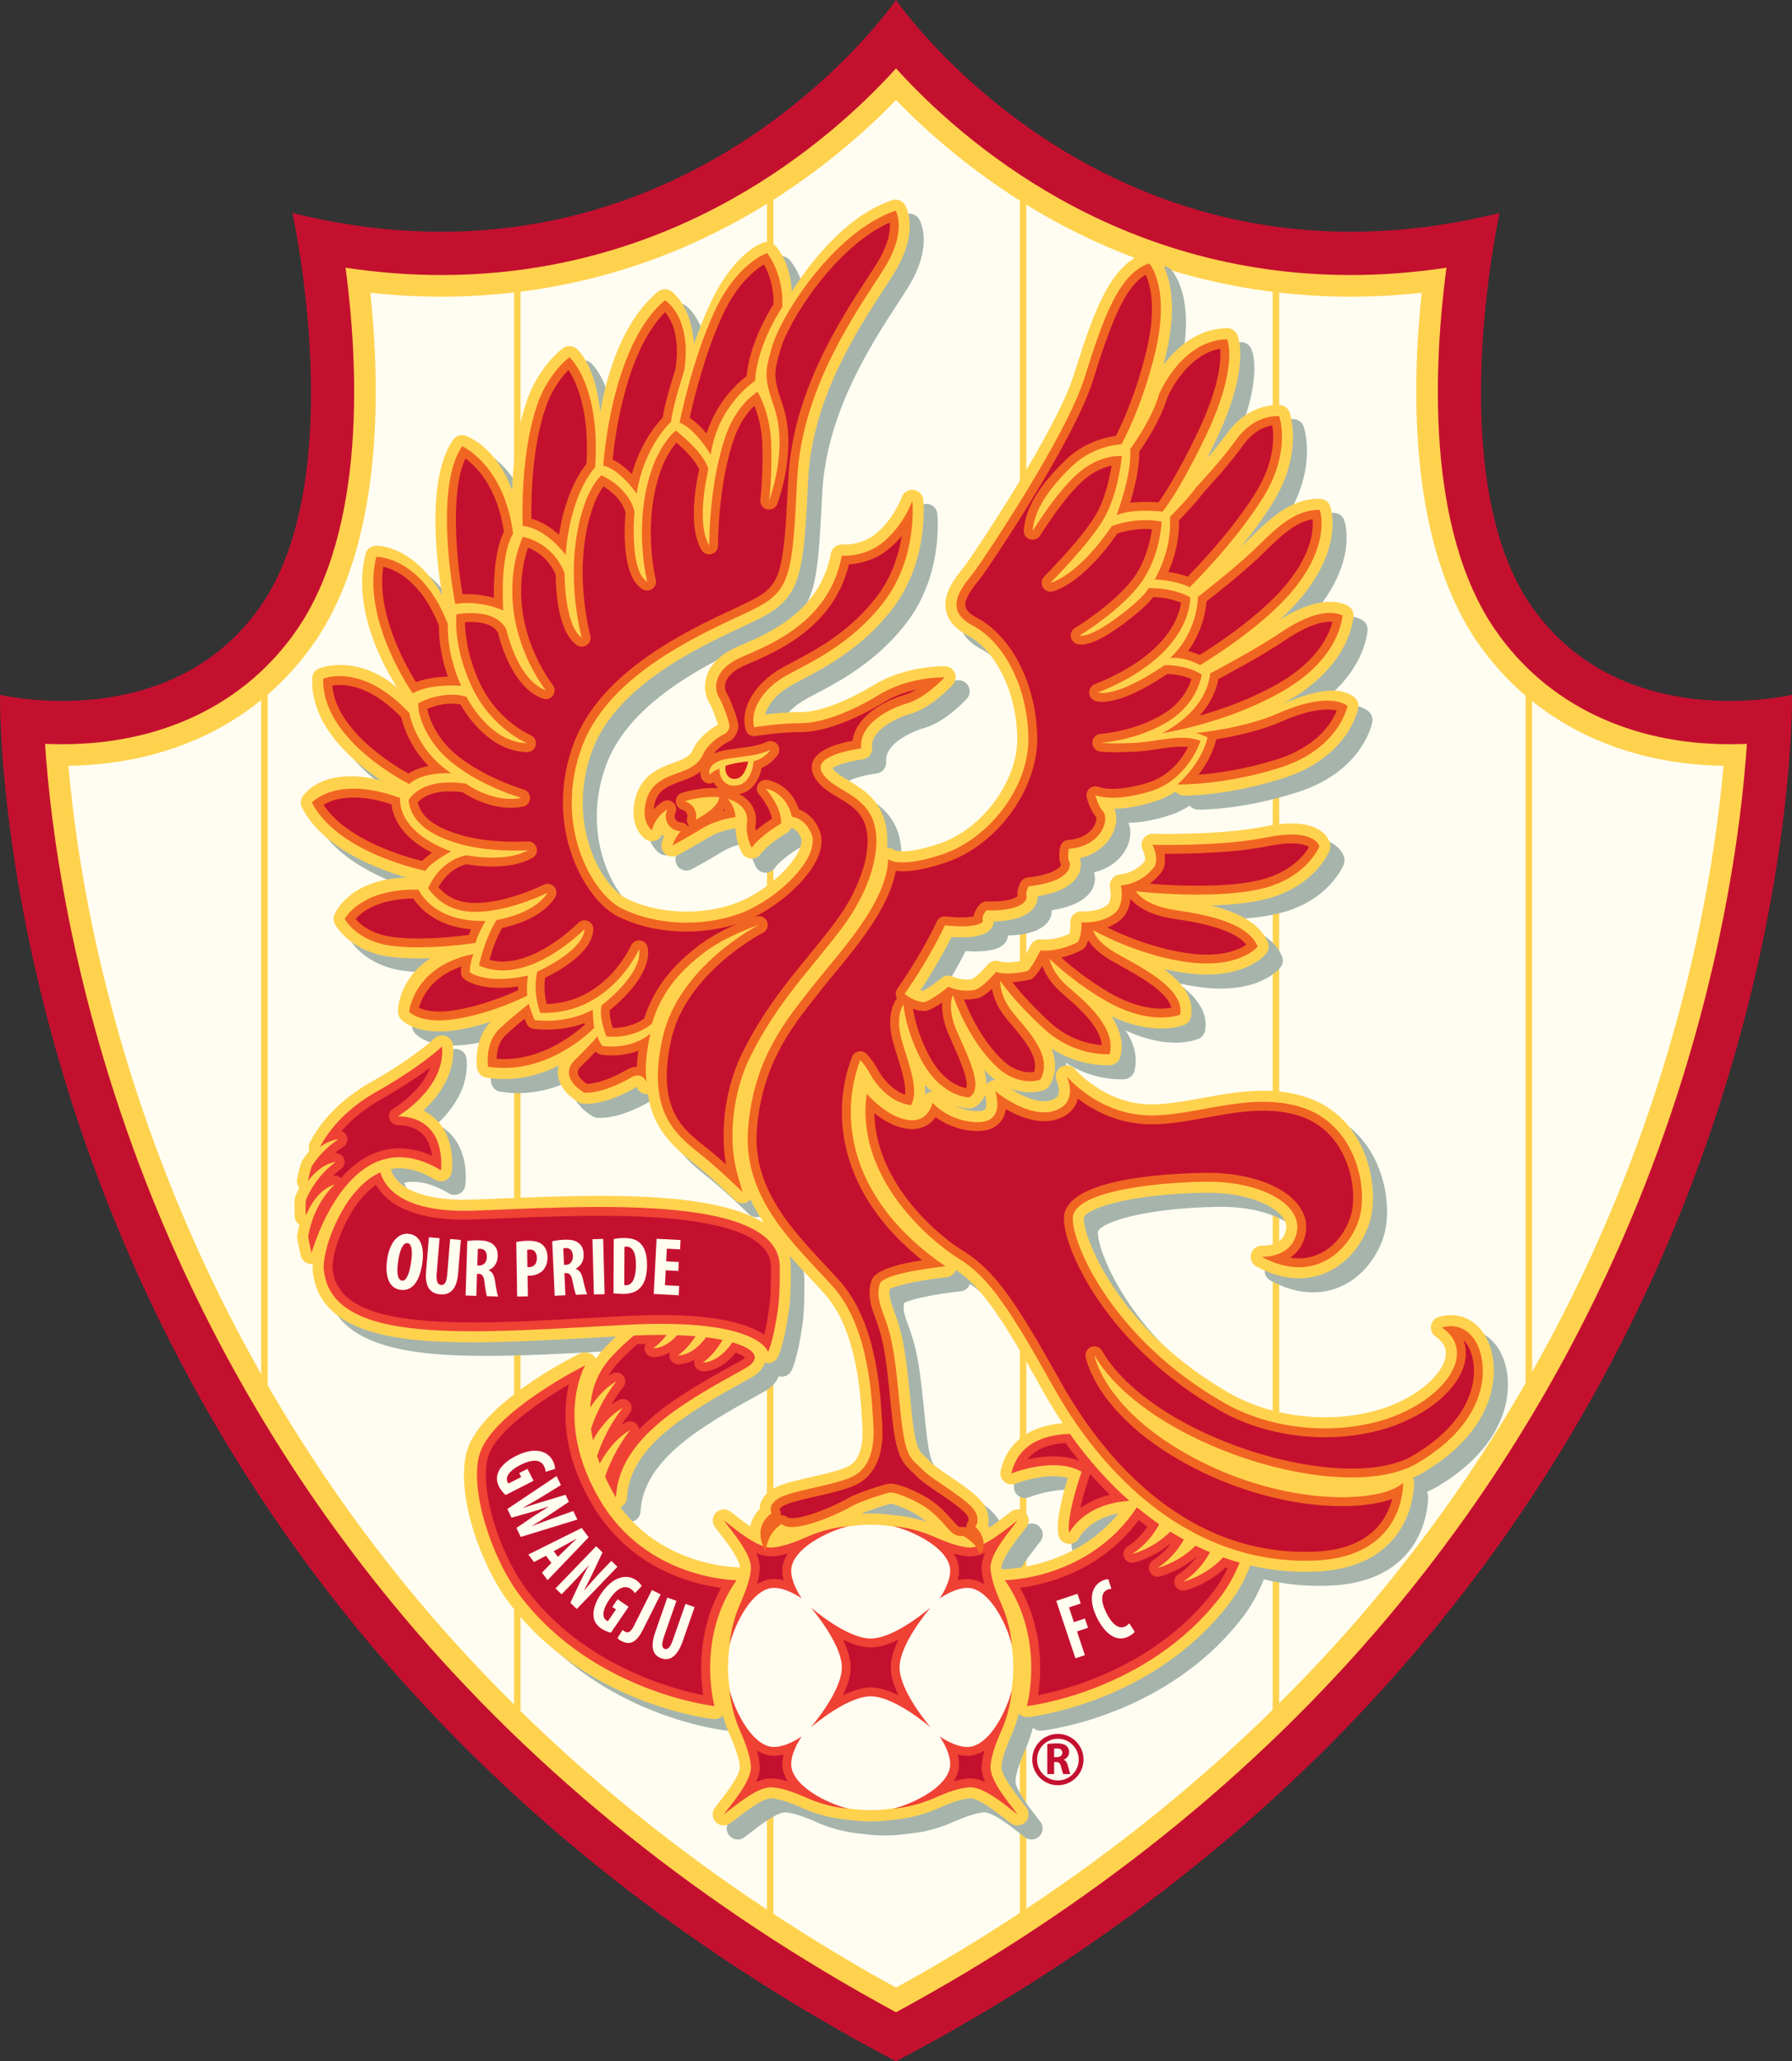 <?xml version="1.0" encoding="utf-8"?>
<!-- Generator: Adobe Illustrator 13.0.0, SVG Export Plug-In . SVG Version: 6.00 Build 14948)  -->
<!DOCTYPE svg PUBLIC "-//W3C//DTD SVG 1.1//EN" "http://www.w3.org/Graphics/SVG/1.1/DTD/svg11.dtd">
<svg version="1.1" id="Layer_1" xmlns="http://www.w3.org/2000/svg" xmlns:xlink="http://www.w3.org/1999/xlink" x="0px" y="0px"
	 width="182.187px" height="209.477px" viewBox="0 0 182.187 209.477" enable-background="new 0 0 182.187 209.477"
	 xml:space="preserve">
<rect x="0" y="0" width="182.187" height="209.477" fill="#333333" stroke="none"/>
<g>
	<g>
		<path fill="#C4102F" d="M182.185,70.606c0,0-17.307,4.163-26.486-9.007c-9.178-13.17-3.238-39.954-3.238-39.954
			C112.663,31.483,91.093,0,91.093,0S69.524,31.483,29.727,21.646c0,0,5.94,26.784-3.239,39.954
			c-9.179,13.17-26.485,9.007-26.485,9.007s-1.746,89.998,91.09,138.87C183.931,160.604,182.185,70.606,182.185,70.606"/>
		<path fill="#FFD24E" d="M91.095,204.489c-19.783-10.711-36.604-24.215-50.033-40.164c-11.094-13.177-19.919-28.05-26.229-44.213
			c-7.72-19.776-9.734-36.578-10.252-44.519c0.549,0.023,1.131,0.037,1.739,0.037c10.159,0,18.603-4.089,23.779-11.514
			c7.276-10.441,6.281-27.581,5.03-36.913c3.28,0.498,6.53,0.746,9.723,0.746c23.989,0,39.602-13.677,46.243-20.997
			c6.638,7.322,22.249,20.999,46.242,20.997c3.192,0,6.443-0.248,9.721-0.745c-1.248,9.331-2.246,26.471,5.031,36.912
			c5.174,7.426,13.621,11.514,23.779,11.514c0.604,0,1.184-0.014,1.732-0.037c-0.531,8.011-2.578,25.015-10.387,44.878
			c-6.33,16.103-15.162,30.921-26.25,44.047C127.563,180.381,110.796,193.818,91.095,204.489"/>
		<path fill="#FFFDF2" d="M44.852,30.15c-2.365,0-4.776-0.134-7.2-0.399c1.058,9.984,1.252,25.58-5.747,35.623
			c-1.366,1.958-2.937,3.699-4.692,5.218v70.188c4.521,7.809,9.704,15.21,15.532,22.129c2.999,3.562,6.178,6.995,9.519,10.308
			V29.717C49.886,29.995,47.417,30.15,44.852,30.15"/>
		<path fill="#FFFDF2" d="M6.958,77.825c0.754,8.669,3.039,23.852,9.926,41.487c2.747,7.037,5.976,13.821,9.67,20.328V71.145
			C21.337,75.38,14.608,77.702,6.958,77.825"/>
		<path fill="#FFFDF2" d="M52.923,29.644v144.232c7.529,7.379,15.903,14.118,25.05,20.177V20.717
			C71.319,24.834,62.967,28.369,52.923,29.644"/>
		<path fill="#FFFDF2" d="M150.282,65.374c-6.998-10.043-6.807-25.639-5.745-35.623c-2.426,0.266-4.839,0.399-7.202,0.399
			c-2.521,0-4.943-0.15-7.283-0.417v143.354c3.234-3.215,6.319-6.54,9.231-9.989c5.946-7.04,11.228-14.575,15.819-22.536V70.7
			C153.296,69.158,151.682,67.379,150.282,65.374"/>
		<path fill="#FFFDF2" d="M91.095,10.166c-3.051,3.135-7.211,6.805-12.463,10.138v174.179c4.012,2.63,8.16,5.137,12.463,7.5
			c4.346-2.389,8.539-4.923,12.588-7.583V20.388C98.372,17.031,94.168,13.326,91.095,10.166"/>
		<path fill="#FFFDF2" d="M175.222,77.825c-7.584-0.123-14.264-2.411-19.459-6.578v68.166c3.576-6.327,6.719-12.921,9.402-19.746
			C172.13,101.949,174.454,86.595,175.222,77.825"/>
		<path fill="#FFFDF2" d="M104.343,20.801V193.97c9.15-6.072,17.521-12.827,25.05-20.224V29.658
			C119.356,28.407,111.002,24.9,104.343,20.801"/>
		<path fill="#A6B4AC" d="M152.407,137.158c-0.807-1.347-2.046-2.087-3.488-2.087c-0.696,0-1.195,0.175-1.29,0.209
			c-0.392,0.148-0.671,0.501-0.722,0.918c-0.051,0.416,0.134,0.826,0.48,1.064c0.779,0.537,1.117,1.166,1.028,1.925
			c-0.182,1.528-2.2,3.781-5.706,5.127c-1.939,0.748-4.215,1.144-6.578,1.144c-3.498,0-6.953-0.877-9.732-2.469
			c-11.307-6.488-14.842-15.826-14.778-17.753c0.028-0.861,4.168-2.465,12.312-2.595h0.289c3.789,0,6.492,1.175,7.492,2.346
			c0.389,0.45,0.541,0.893,0.469,1.354c-0.236,1.517-1.739,1.68-2.373,1.68l-0.054-0.001c-0.016-0.001-0.03-0.001-0.048-0.001
			c-0.504,0-0.952,0.338-1.088,0.826c-0.141,0.506,0.084,1.041,0.543,1.288c1.472,0.797,2.925,1.2,4.322,1.2
			c3.766,0,6.33-2.872,7.199-5.719c1.059-3.465-0.214-10.676-6.518-12.709c-1.324-0.427-2.732-0.636-4.305-0.636
			c-2.117,0-4.196,0.38-6.029,0.712l-0.164,0.03c-1.824,0.331-3.547,0.646-5.145,0.646c-0.203,0-0.4-0.005-0.6-0.014
			c-4.354-0.24-7.148-3.511-7.176-3.545c-0.221-0.263-0.542-0.404-0.865-0.404c-0.211,0-0.422,0.061-0.613,0.182
			c-0.473,0.309-0.646,0.923-0.398,1.435c0.078,0.161,0.35,0.919,0.139,1.399c-0.039,0.088-0.156,0.355-0.764,0.538
			c-0.205,0.062-0.432,0.094-0.675,0.094c-1.163,0-2.515-0.702-3.419-1.293c0.762,0.292,1.457,0.376,2.008,0.376
			c0.773,0,1.289-0.167,1.385-0.199c0.246-0.087,0.456-0.258,0.592-0.481c0.762-1.268,0.666-2.561,0.193-3.761
			c2.347,1.513,4.607,1.703,5.593,1.703c0.272,0,0.423-0.018,0.423-0.018c0.471-0.045,0.873-0.383,0.988-0.842
			c0.379-1.477-0.093-2.877-0.892-4.113c2.141,1.01,3.882,1.242,5.04,1.242c1.431,0,2.282-0.35,2.376-0.391
			c0.347-0.146,0.593-0.46,0.661-0.829c0.355-1.953-1.018-3.547-2.751-4.826c0.798,0.185,1.632,0.337,2.48,0.438
			c0.64,0.078,1.267,0.116,1.862,0.116c4.246,0,5.896-1.935,6.071-2.157c0.255-0.322,0.313-0.759,0.15-1.137
			c-0.89-2.076-3.388-3.128-5.786-3.724c2.191-0.062,4.033-0.271,5.492-0.631c5.072-1.241,6.52-4.828,6.58-4.979
			c0.094-0.245,0.102-0.516,0.02-0.766c-0.198-0.591-0.971-1.961-3.899-1.961c-0.831,0-1.796,0.111-2.87,0.331
			c-3.1,0.637-7.529,0.732-9.894,0.732c-0.829,0-1.339-0.013-1.347-0.013h-0.025c-0.389,0-0.748,0.204-0.954,0.536
			c-0.212,0.34-0.225,0.77-0.038,1.123c0.088,0.168,0.279,0.657,0.219,1.091c-0.25,0.333-1.059,1.221-2.575,1.394
			c-0.319,0.039-0.605,0.212-0.792,0.476c-0.184,0.261-0.247,0.593-0.176,0.906c0.063,0.262,0.15,1.05-0.139,1.562
			c-0.094,0.114-0.742,0.802-2.578,0.802c-0.059,0-0.119,0-0.183-0.002h-0.024c-0.314,0-0.616,0.135-0.832,0.368
			c-0.219,0.239-0.325,0.565-0.287,0.889c0.018,0.164,0.023,0.605-0.104,1.031c-0.491,0.217-1.453,0.574-2.424,0.574
			c-0.135,0-0.266-0.007-0.39-0.021c-0.043-0.004-0.085-0.006-0.126-0.006c-0.436,0-0.838,0.256-1.021,0.656
			c-0.203,0.44-0.572,1.126-0.885,1.543c-0.345,0.063-0.902,0.15-1.438,0.15c-0.447,0-0.673-0.062-0.771-0.099
			c-0.13-0.046-0.261-0.07-0.394-0.07c-0.332,0-0.655,0.146-0.875,0.417c-0.369,0.453-1.088,1.194-1.541,1.439
			c-0.107,0.021-0.32,0.053-0.59,0.053c-0.486,0-0.947-0.1-1.369-0.294c-0.15-0.071-0.311-0.103-0.471-0.103
			c-0.262,0-0.523,0.09-0.732,0.269c-0.439,0.376-1.289,1.013-1.871,1.285c-0.057-0.011-0.137-0.031-0.236-0.064
			c1.602-2.407,2.653-4.395,3.16-5.416c0.357,0.024,0.697,0.04,1.016,0.04c2.434,0,2.919-0.737,3.076-0.978
			c0.131-0.196,0.204-0.418,0.219-0.644c2.475-0.049,3.557-0.749,4.03-1.34c0.3-0.375,0.444-0.816,0.411-1.22
			c2.156-0.351,3.542-1.068,4.123-2.137c0.346-0.639,0.33-1.273,0.178-1.72c1.886-0.438,3.01-1.663,3.452-2.778
			c0.32-0.813,0.327-1.624,0.048-2.254c1.186-0.018,2.523-0.253,3.979-0.699c0.868-0.264,1.612-0.629,2.251-1.045
			c0.201,0.241,0.503,0.395,0.832,0.403c0,0,0.054,0.002,0.16,0.002c0.737,0,4.686-0.085,9.949-1.762
			c6.662-2.122,7.596-6.957,7.633-7.161c0.074-0.418-0.092-0.842-0.434-1.099c-0.576-0.43-1.316-0.65-2.202-0.65
			c-1.271,0-2.894,0.436-5.077,1.364c0.229-0.126,0.461-0.256,0.689-0.391c6.285-3.646,6.527-8.376,6.535-8.574
			c0.018-0.455-0.242-0.875-0.656-1.065c-0.516-0.238-1.104-0.36-1.742-0.36c-1.453,0-3.164,0.618-5.092,1.838
			c0.785-0.721,1.539-1.49,2.201-2.292c4.348-5.256,2.969-9.119,2.91-9.283c-0.164-0.43-0.574-0.721-1.034-0.727l-0.103-0.001
			c-2.9,0-4.989,2.04-6.832,3.839c-0.238,0.235-0.477,0.465-0.708,0.688c-0.137,0.129-0.278,0.26-0.425,0.397
			c1.138-1.38,2.322-2.955,3.313-4.568c3.069-5.016,1.732-8.965,1.673-9.132c-0.15-0.433-0.553-0.729-1.01-0.749
			c-0.072-0.003-0.146-0.007-0.221-0.007c-0.926,0-3.279,0.287-5.166,2.938c-0.574,0.808-1.324,1.724-2.019,2.53
			c0.252-0.495,0.519-1.03,0.798-1.607c3.676-7.608,2.436-10.695,2.281-11.024c-0.188-0.395-0.582-0.647-1.02-0.647h-0.021
			c-3.051,0.063-5.177,2.038-6.459,3.759c0.082-0.304,0.163-0.615,0.239-0.937c1.722-7.101-0.583-9.87-0.853-10.162
			c-0.217-0.236-0.518-0.365-0.828-0.365c-0.119,0-0.239,0.021-0.355,0.059c-3.548,1.182-5.192,5.665-7.299,12.368
			c-1.818,5.786-10.14,18.139-10.979,19.282c-0.102,0.139-0.223,0.29-0.354,0.457c-0.807,1.018-2.028,2.556-1.673,4.25
			c0.215,1.01,0.936,1.847,2.152,2.483c2.924,1.538,5.021,5.828,5.1,10.428c0.073,4.352-3.533,9.273-7.877,10.747
			c-1.939,0.661-3.119,0.8-3.77,0.8c-0.507,0-0.742-0.082-0.803-0.108c-0.195-0.152-0.436-0.231-0.681-0.231
			c-0.036,0-0.071,0.003-0.108,0.007c0.102-1.354-0.07-2.587-0.543-3.604c-0.807-1.732-2.236-2.584-3.386-3.27
			c-0.7-0.417-1.313-0.784-1.634-1.245c0.455-0.33,1.82-0.733,3.059-0.884c0.604-0.074,1.041-0.619,0.984-1.225
			c-0.166-1.754,2.489-3.002,3.915-3.416c2.096-0.608,4.063-2.714,4.282-2.95c0.301-0.33,0.379-0.805,0.199-1.214
			c-0.18-0.407-0.583-0.67-1.03-0.67c-0.962,0-4.326,0.14-7.282,1.959c-2.027,1.246-5.155,2.702-7.301,2.702
			c-1.339,0-2.699,0.129-3.658,0.248c0.278-1.031,1.239-2.147,2.605-2.929c0.315-0.18,0.691-0.378,1.112-0.6
			c2.357-1.241,6.302-3.315,9.328-7.351c3.631-4.842,3.057-10.706,3.029-10.954c-0.056-0.522-0.465-0.937-0.986-0.997
			c-0.045-0.006-0.088-0.008-0.132-0.008c-0.473,0-0.901,0.297-1.063,0.751c-0.007,0.022-0.831,2.293-2.741,3.79
			c-1.181,0.924-2.543,1.025-3.074,1.025c-0.109,0-0.178-0.003-0.196-0.007c-0.03-0.003-0.062-0.004-0.093-0.004
			c-0.539,0-1.014,0.385-1.113,0.924c-1.081,5.888-6.281,8.104-9.389,9.426l-0.046,0.02c-2.15,0.915-2.927,2.165-3.201,3.051
			c-0.345,1.112-0.07,2.13,0.301,2.714c0.267,0.419,0.705,1.63,0.856,2.186c-0.938,0.502-2.028,1.438-2.481,2.415
			c-0.25,0.537-0.355,0.676-1.017,1.042c-0.227,0.125-0.57,0.247-0.936,0.379c-1.287,0.458-3.234,1.152-3.902,3.43
			c-0.723,2.452,0.289,3.91,0.999,4.386c0.188,0.124,0.405,0.188,0.624,0.188c0.139,0,0.279-0.025,0.412-0.078
			c0.283-0.11,0.508-0.333,0.623-0.608c0.069,0.065,0.139,0.13,0.21,0.188c-0.159,0.344-0.227,0.589-0.241,0.64
			c-0.115,0.434,0.039,0.896,0.391,1.174c0.203,0.159,0.449,0.239,0.697,0.239c0.184,0,0.369-0.045,0.539-0.137
			c0.07-0.039,1.756-0.96,3.168-1.822c0.982-0.601,2.293-0.85,2.701-0.917c0.025,1.332,0.584,2.378,0.658,2.512
			c0.186,0.335,0.529,0.552,0.91,0.576c0.026,0.002,0.048,0.002,0.074,0.002c0.356,0,0.692-0.168,0.905-0.458
			c0.66-0.896,2.132-1.848,2.644-2.139c0.213-0.121,0.381-0.311,0.476-0.53c0.153,0.031,0.657,0.202,0.993,1.006
			c0.114,0.279,0.055,0.714-0.172,1.226c-0.886,2.008-3.873,4.503-6.52,5.449c-1.518,0.541-3.227,0.827-4.947,0.827
			c-2.217,0.001-4.323-0.458-6.088-1.323c-2.628-1.287-6.235-7.797-3.461-15.129c2.466-6.521,10.752-10.393,15.201-12.474
			c0.771-0.36,1.437-0.671,1.961-0.944c4.161-2.162,4.287-4.688,4.757-14.077c0.405-8.11,4.969-15.12,7.698-19.307
			c0.365-0.563,0.697-1.072,0.98-1.523c2.669-4.272,1.329-6.759,1.166-7.029c-0.205-0.345-0.577-0.545-0.963-0.545
			c-0.121,0-0.24,0.019-0.359,0.057c-4.249,1.434-7.857,5.576-10.184,9.278c-0.166-3.055-1.55-4.529-1.725-4.703
			c-0.214-0.213-0.502-0.329-0.796-0.329c-0.108,0-0.218,0.017-0.325,0.049c-0.308,0.092-3.079,1.064-5.517,6.345
			c-0.597,1.294-1.133,2.678-1.598,4.021c-0.203-3.908-2.204-5.347-2.306-5.418c-0.195-0.133-0.418-0.2-0.643-0.2
			c-0.256,0-0.511,0.088-0.72,0.263c-3.648,3.053-5.195,8.472-5.846,12.221c-0.49-4.646-2.157-6.223-2.399-6.429
			c-0.209-0.177-0.468-0.267-0.729-0.267c-0.236,0-0.475,0.075-0.674,0.226c-1.48,1.109-2.735,3.03-3.321,4.441
			c-1.369,3.311-1.753,7.305-1.838,10.005c-1.621-4.494-4.58-5.522-4.732-5.571c-0.116-0.037-0.235-0.058-0.352-0.058
			c-0.361,0-0.711,0.179-0.926,0.488c-2.937,4.249-1.468,13.668-1.09,15.79c-2.787-4.878-6.271-5.039-6.713-5.039
			c-0.515,0-0.968,0.35-1.094,0.85c-1.419,5.618,1.899,11.519,3.214,13.56c-2.207-1.858-4.303-2.29-5.773-2.29
			c-1.261,0-2.082,0.32-2.171,0.356c-0.411,0.17-0.683,0.563-0.699,1.008c-0.149,4.924,4.308,8.594,7.046,10.379
			c-1.119-0.291-2.167-0.438-3.13-0.438c-3.471,0-4.76,1.86-4.894,2.071c-0.217,0.34-0.237,0.77-0.051,1.126
			c2.176,4.192,7.765,6.275,10.62,7.093c-5.892,0.188-7.278,3.651-7.334,3.804c-0.113,0.297-0.095,0.631,0.052,0.913
			c0.06,0.118,1.526,2.883,5.819,3.367c0.852,0.094,1.79,0.145,2.782,0.145c0.384,0,0.758-0.008,1.119-0.02
			c-2.527,1.648-3.296,4.061-3.296,5.434c0,0.269,0.097,0.529,0.273,0.731c0.181,0.214,1.224,1.274,3.894,1.274
			c0.647,0,1.35-0.063,2.091-0.188c1.18-0.2,2.252-0.494,3.181-0.811c-1.829,1.868-1.418,4.635-1.399,4.756
			c0.077,0.481,0.456,0.859,0.938,0.936c0.598,0.094,1.205,0.143,1.803,0.143h0.001c2.173,0,4.053-0.609,5.557-1.37
			c-0.103,0.37-0.112,0.706-0.08,0.981c0.188,1.648,1.932,2.652,2.129,2.762c0.151,0.083,0.319,0.13,0.49,0.139
			c0.077,0.003,0.155,0.004,0.233,0.004c2.023,0,4.244-1.177,5.105-1.684c0.021-0.011,0.039-0.021,0.055-0.027
			c0.154,0.453,0.572,0.729,1.035,0.729c0.032,0,0.066-0.001,0.098-0.005c0.492,3.389,2.41,5.237,4.539,6.912
			c1.969,1.554,4.259,3.817,4.283,3.84c0.216,0.215,0.502,0.328,0.793,0.328c0.184,0,0.371-0.048,0.542-0.142
			c0.104-0.059,0.199-0.132,0.276-0.214c0.387,0.81,0.838,1.581,1.33,2.323c-3.814-2.392-10.947-2.756-16.742-2.756
			c-3.433,0-6.81,0.139-9.789,0.262c-1.113,0.044-2.158,0.088-3.105,0.118c-0.293,0.011-0.576,0.016-0.85,0.016
			c-4.154,0-6.873-1.13-7.459-3.098c-0.002-0.007-0.006-0.01-0.006-0.017c0.286-0.055,0.581-0.087,0.887-0.087
			c1.125,0,2.342,0.395,3.621,1.167c0.178,0.108,0.379,0.164,0.582,0.164c0.164,0,0.33-0.037,0.483-0.11
			c0.343-0.161,0.579-0.485,0.63-0.859c0.018-0.123,0.399-2.999-1.293-4.99c-0.443-0.522-0.978-0.931-1.601-1.227
			c1.514-1.397,3.275-3.684,3.025-6.618c-0.037-0.431-0.319-0.802-0.721-0.955c-0.13-0.049-0.267-0.073-0.401-0.073
			c-0.284,0-0.562,0.108-0.776,0.31c-0.02,0.021-2.125,1.997-6.362,4.385c-2.854,1.61-4.964,3.668-6.274,6.12
			c-0.153,0.286-0.171,0.61-0.071,0.9c-0.24,0.289-0.477,0.61-0.707,0.961c-0.055,0.085-0.098,0.176-0.127,0.27
			c-0.174,0.537-0.315,1.09-0.422,1.644c-0.061,0.33,0.028,0.663,0.228,0.913c-0.134,0.255-0.264,0.523-0.384,0.81
			c-0.053,0.121-0.082,0.253-0.088,0.387c-0.026,0.543-0.024,1.11,0.006,1.686c0.019,0.351,0.197,0.661,0.467,0.856
			c-0.087,0.337-0.159,0.69-0.215,1.06c-0.02,0.119-0.018,0.24,0.002,0.358c0.095,0.563,0.216,1.142,0.359,1.724
			c0.123,0.496,0.566,0.849,1.078,0.854h0.018c0.04,0,0.079-0.006,0.119-0.009c-0.017,0.248-0.014,0.398-0.013,0.43
			c0.406,6.641,8.466,7.535,16.298,7.535c3.768,0,7.939-0.23,12.353-0.476c0.731-0.041,1.473-0.08,2.211-0.119
			c-0.507,0.475-0.974,0.941-1.396,1.41c-0.285,0.314-0.539,0.646-0.774,0.989c-0.058-0.107-0.136-0.208-0.232-0.293
			c-0.214-0.193-0.484-0.291-0.756-0.291c-0.225,0-0.451,0.066-0.646,0.205c-0.347,0.245-8.481,6.057-9.814,10.722
			c-1.063,3.723-0.239,10.099,2.978,14.321c7.691,10.093,19.989,11.559,20.509,11.614c0.042,0.008,0.082,0.009,0.124,0.009
			c0.319,0,0.626-0.14,0.84-0.383c0.183,0.722,0.421,1.431,0.716,2.125c0.043,0.095,0.088,0.194,0.133,0.3l0.041,0.094
			c0.709,1.631,0.877,2.521,0.897,2.98c0.037,0.847-1.502,2.809-2.081,3.549c-0.182,0.233-0.343,0.437-0.461,0.597
			c-0.324,0.448-0.276,1.067,0.115,1.459c0.218,0.219,0.506,0.331,0.797,0.331c0.229,0,0.463-0.072,0.661-0.215
			c0.162-0.119,0.367-0.279,0.604-0.464c0.795-0.623,2.656-2.076,3.542-2.076c0.459,0.018,1.35,0.189,2.983,0.895l0.322,0.142
			l0.104,0.048c1.369,0.58,2.828,0.948,4.337,1.086c0.03,0.005,0.061,0.006,0.089,0.006c0.747,0.109,1.511,0.169,2.29,0.169
			s1.544-0.06,2.294-0.169c0.028-0.001,0.059-0.003,0.087-0.006c1.506-0.138,2.964-0.502,4.361-1.097
			c0.123-0.056,0.258-0.117,0.398-0.177c1.639-0.707,2.527-0.879,3.006-0.896c0.868,0,2.729,1.454,3.524,2.077
			c0.237,0.184,0.438,0.344,0.601,0.461c0.199,0.145,0.432,0.216,0.664,0.216c0.289,0,0.578-0.111,0.795-0.33
			c0.391-0.392,0.439-1.011,0.114-1.458c-0.118-0.16-0.276-0.364-0.458-0.597c-0.579-0.741-2.118-2.703-2.082-3.549
			c0.018-0.46,0.189-1.351,0.9-2.989c0.057-0.139,0.117-0.267,0.184-0.421c0.279-0.653,0.504-1.328,0.682-2.017
			c0.209,0.193,0.478,0.31,0.764,0.31c0.041,0,0.081-0.001,0.124-0.009c0.52-0.056,12.819-1.521,20.509-11.614
			c0.8-1.051,1.486-2.281,2.038-3.656c0.013-0.035,0.021-0.071,0.028-0.107c1.842,0.436,3.722,0.661,5.625,0.661
			c0.385,0,0.777-0.009,1.166-0.026c10.127-0.459,9.932-8.97,9.928-9.055c-0.004-0.168-0.049-0.328-0.119-0.471
			c0.373-0.161,0.727-0.34,1.061-0.537c4.698-2.787,6.338-5.961,6.885-8.128C153.559,140.851,153.325,138.689,152.407,137.158
			 M76.219,80.13c-0.064,0.011-0.122,0.018-0.173,0.018c-0.139,0-0.176-0.041-0.2-0.066c-0.107-0.116-0.152-0.34-0.144-0.425
			c0-0.01,0-0.021,0.002-0.027c0.396-0.058,0.743-0.106,1.053-0.145C76.64,79.796,76.464,80.084,76.219,80.13 M78.759,39.984
			c0.037,0.221,0.088,0.461,0.154,0.729c-0.055-0.065-0.09-0.104-0.101-0.113c-0.103-0.111-0.227-0.201-0.366-0.261
			C78.579,40.187,78.686,40.066,78.759,39.984 M62.512,48.396c0.003-0.01,0.003-0.021,0.004-0.03
			c0.092,0.062,0.194,0.151,0.299,0.267c-0.084-0.02-0.168-0.03-0.253-0.03c-0.03,0-0.059,0.002-0.086,0.005
			C62.495,48.537,62.507,48.466,62.512,48.396 M47.073,63.228c-0.02-0.047-0.041-0.093-0.064-0.138
			c0.037,0.022,0.075,0.043,0.114,0.06C47.105,63.174,47.089,63.201,47.073,63.228 M101.972,110.642
			c0.215,0.204,0.43,0.383,0.643,0.544h-0.008c-0.225,0-0.449,0.068-0.643,0.203c-0.096,0.065-0.179,0.146-0.244,0.234
			c-0.008-0.459-0.092-0.952-0.222-1.451C101.653,110.332,101.811,110.487,101.972,110.642 M99.972,114.07
			c0.201,0,0.403-0.053,0.578-0.156c0.516-0.31,0.834-0.72,1.008-1.199c0.125,0.365,0.24,1.126,0.034,1.419
			c-0.13,0.182-0.517,0.207-0.738,0.207c-0.935,0-1.721-0.246-2.329-0.547C99.279,114.052,99.832,114.07,99.972,114.07
			 M96.167,112.386c-0.063,0.003-0.126,0.013-0.189,0.028c-0.188,0.044-0.355,0.134-0.494,0.256c0.02-0.328,0.007-0.667-0.027-1.008
			C95.69,111.933,95.931,112.173,96.167,112.386 M87.69,150.432c-0.77,0.409-2.357,0.77-3.756,1.089
			c-1.298,0.296-2.523,0.575-3.363,0.927c-0.929,0.391-1.531,0.948-1.785,1.659c-0.084,0.23-0.12,0.456-0.125,0.668
			c-0.537,0.545-0.83,1.159-0.957,1.78c-0.56-0.387-1.087-0.799-1.424-1.061c-0.235-0.186-0.439-0.344-0.6-0.463
			c-0.199-0.146-0.431-0.215-0.662-0.215c-0.291,0-0.578,0.111-0.797,0.327c-0.391,0.395-0.438,1.013-0.115,1.461
			c0.12,0.161,0.279,0.364,0.463,0.601c0.578,0.739,2.116,2.703,2.079,3.545c-0.001,0.049-0.005,0.104-0.012,0.161
			c-0.119-0.044-0.244-0.073-0.376-0.073c-0.079,0-7.43-0.077-11.997-6.205c0.009-0.001,0.015-0.001,0.023-0.002
			c0.474-0.126,0.811-0.542,0.836-1.03c0.277-5.368,6.519-8.83,12.025-11.881l0.547-0.306c0.924-0.515,1.315-1.086,1.465-1.564
			c0.049,0.014,0.094,0.033,0.145,0.04c0.054,0.009,0.107,0.011,0.16,0.011c0.403,0,0.781-0.215,0.98-0.574
			c0.106-0.185,0.652-1.292,1.149-4.79c0.244-1.729,0.185-4.425,0.182-4.539c-0.008-0.359-0.054-0.7-0.129-1.024
			c0.701,0.798,1.418,1.57,2.117,2.319c0.515,0.555,1.025,1.096,1.504,1.632c3.25,3.624,3.635,10.025,3.799,12.76
			c0.014,0.231,0.026,0.437,0.039,0.614C89.188,147.516,89.116,149.669,87.69,150.432 M92.331,155.399
			c-0.035-0.003-0.07-0.005-0.104-0.005c-0.006,0-0.013,0.002-0.021,0.002c-0.736-0.107-1.49-0.163-2.256-0.163
			c-0.312,0-0.619,0.011-0.926,0.027c0.919-0.407,2.475-0.903,2.981-1.033c0.433,0.065,1.772,0.601,2.726,1.19
			c0.308,0.19,0.588,0.421,0.857,0.661C94.538,155.731,93.446,155.502,92.331,155.399 M103.543,160.838
			c-0.097,0-0.19,0.016-0.279,0.04c-0.003-0.042-0.009-0.089-0.009-0.127c-0.036-0.845,1.5-2.807,2.082-3.548
			c0.18-0.234,0.34-0.438,0.458-0.598c0.325-0.447,0.276-1.066-0.114-1.458c-0.217-0.22-0.506-0.331-0.795-0.331
			c-0.232,0-0.465,0.072-0.664,0.217c-0.162,0.117-0.363,0.276-0.601,0.461c-0.366,0.286-0.953,0.746-1.569,1.161
			c-0.056-0.091-0.109-0.18-0.167-0.258c0.092-0.429,0.076-0.944-0.14-1.517c-0.41-1.098-1.729-2.052-3.697-3.383
			c-0.813-0.554-1.658-1.124-2.02-1.502c-0.189-0.197-0.365-0.362-0.529-0.514c-0.655-0.608-1.017-0.944-1.387-4.572l-0.13-1.271
			c-0.408-4.055-0.634-6.286-1.62-8.884c-0.399-1.051-0.586-1.665-0.452-2.344c0.683-0.39,3.256-0.926,5.752-1.182
			c0.438-0.046,0.806-0.339,0.948-0.751c2.705,1.795,4.881,5.188,8.886,12.365c0.614,1.101,1.257,2.155,1.927,3.164
			c-3.435,0.278-5.663,1.985-6.313,4.855c-0.091,0.409,0.053,0.832,0.371,1.104c0.207,0.176,0.467,0.271,0.73,0.271
			c0.141,0,0.283-0.031,0.418-0.083c0.02-0.007,1.908-0.757,3.846-0.757c0.549,0,1.041,0.06,1.475,0.181
			c-0.492,1.564-1.256,4.345-0.965,5.799c0.094,0.471,0.479,0.822,0.953,0.888c0.051,0.008,0.1,0.009,0.15,0.009
			c0.422,0,0.816-0.237,1.01-0.622c0.044-0.087,1.019-1.923,4.021-2.484C110.558,160.737,103.618,160.838,103.543,160.838"/>
		<path fill="#FFD24E" d="M150.978,135.729c-0.809-1.347-2.047-2.087-3.49-2.087c-0.693,0-1.195,0.176-1.289,0.21
			c-0.393,0.146-0.668,0.5-0.721,0.916c-0.049,0.416,0.133,0.828,0.478,1.065c0.782,0.537,1.119,1.165,1.03,1.925
			c-0.183,1.529-2.2,3.782-5.705,5.128c-1.941,0.746-4.217,1.141-6.578,1.141c-3.498,0-6.955-0.876-9.732-2.468
			c-11.307-6.487-14.842-15.826-14.779-17.751c0.029-0.861,4.168-2.466,12.313-2.595c0.097-0.003,0.193-0.003,0.289-0.003
			c3.789,0,6.492,1.178,7.494,2.347c0.386,0.451,0.538,0.894,0.467,1.354c-0.236,1.516-1.738,1.68-2.373,1.68l-0.054-0.001h-0.047
			c-0.507,0-0.954,0.335-1.089,0.826c-0.14,0.505,0.084,1.039,0.546,1.288c1.468,0.795,2.922,1.199,4.319,1.199
			c3.766,0,6.33-2.872,7.198-5.72c1.06-3.463-0.215-10.674-6.517-12.707c-1.325-0.429-2.732-0.636-4.305-0.636
			c-2.117,0-4.197,0.378-6.029,0.712l-0.163,0.03c-1.825,0.33-3.549,0.645-5.146,0.645c-0.203,0-0.402-0.005-0.6-0.015
			c-4.355-0.238-7.149-3.51-7.178-3.544c-0.219-0.264-0.54-0.404-0.864-0.404c-0.209,0-0.422,0.061-0.609,0.182
			c-0.476,0.309-0.649,0.923-0.403,1.435c0.08,0.162,0.352,0.919,0.139,1.399c-0.038,0.088-0.154,0.356-0.762,0.537
			c-0.205,0.064-0.432,0.096-0.678,0.096c-1.16,0-2.514-0.704-3.418-1.295c0.764,0.293,1.457,0.378,2.008,0.378
			c0.773,0,1.291-0.167,1.385-0.201c0.248-0.086,0.458-0.256,0.594-0.481c0.764-1.267,0.665-2.559,0.193-3.759
			c2.347,1.51,4.608,1.699,5.592,1.699c0.271,0,0.424-0.014,0.424-0.014c0.471-0.047,0.872-0.384,0.988-0.843
			c0.379-1.477-0.092-2.876-0.893-4.114c2.141,1.011,3.885,1.242,5.041,1.242c1.433,0,2.281-0.349,2.374-0.388
			c0.348-0.149,0.595-0.461,0.663-0.832c0.355-1.951-1.018-3.546-2.75-4.826c0.801,0.186,1.631,0.338,2.479,0.44
			c0.641,0.075,1.266,0.116,1.861,0.116c4.248,0,5.896-1.935,6.072-2.157c0.254-0.322,0.314-0.761,0.15-1.139
			c-0.889-2.075-3.385-3.127-5.787-3.724c2.194-0.061,4.035-0.27,5.493-0.629c5.073-1.245,6.521-4.829,6.581-4.98
			c0.096-0.245,0.102-0.516,0.018-0.766c-0.197-0.59-0.969-1.961-3.896-1.961c-0.833,0-1.797,0.111-2.871,0.332
			c-3.1,0.636-7.529,0.73-9.894,0.73c-0.829,0-1.339-0.012-1.348-0.012h-0.024c-0.389,0-0.751,0.205-0.955,0.535
			c-0.212,0.34-0.225,0.77-0.037,1.124c0.088,0.168,0.279,0.658,0.219,1.092c-0.251,0.332-1.061,1.221-2.576,1.394
			c-0.318,0.038-0.606,0.211-0.791,0.473c-0.184,0.263-0.248,0.597-0.176,0.908c0.063,0.261,0.15,1.049-0.14,1.562
			c-0.094,0.113-0.741,0.802-2.577,0.802c-0.061,0-0.119,0-0.184-0.001h-0.023c-0.315,0-0.617,0.133-0.831,0.367
			c-0.22,0.24-0.325,0.565-0.288,0.889c0.017,0.164,0.021,0.605-0.104,1.03c-0.491,0.218-1.451,0.575-2.425,0.575
			c-0.133,0-0.265-0.004-0.389-0.02c-0.043-0.006-0.084-0.008-0.125-0.008c-0.436,0-0.838,0.255-1.022,0.657
			c-0.202,0.438-0.572,1.127-0.883,1.542c-0.346,0.063-0.904,0.149-1.439,0.149c-0.446,0-0.673-0.06-0.769-0.096
			c-0.13-0.049-0.263-0.071-0.395-0.071c-0.332,0-0.656,0.146-0.875,0.415c-0.369,0.456-1.088,1.195-1.543,1.439
			c-0.105,0.021-0.316,0.053-0.588,0.053c-0.484,0-0.945-0.097-1.369-0.292c-0.15-0.069-0.311-0.104-0.473-0.104
			c-0.26,0-0.521,0.093-0.729,0.271c-0.441,0.377-1.291,1.014-1.873,1.284c-0.059-0.01-0.138-0.029-0.237-0.063
			c1.603-2.407,2.653-4.396,3.161-5.416c0.355,0.025,0.695,0.039,1.016,0.039c2.432,0,2.917-0.735,3.076-0.977
			c0.129-0.195,0.204-0.418,0.217-0.644c2.475-0.049,3.559-0.749,4.031-1.34c0.301-0.374,0.445-0.818,0.412-1.219
			c2.156-0.352,3.541-1.069,4.121-2.137c0.348-0.64,0.33-1.275,0.179-1.721c1.886-0.438,3.009-1.663,3.452-2.778
			c0.32-0.813,0.329-1.623,0.048-2.255c1.186-0.018,2.522-0.251,3.98-0.698c0.866-0.265,1.612-0.63,2.251-1.045
			c0.205,0.24,0.502,0.394,0.832,0.404c0,0,0.055,0,0.16,0c0.738,0,4.684-0.085,9.949-1.762c6.662-2.121,7.596-6.955,7.633-7.16
			c0.075-0.418-0.092-0.843-0.434-1.099c-0.576-0.432-1.318-0.649-2.203-0.649c-1.271,0-2.895,0.435-5.076,1.362
			c0.229-0.125,0.459-0.255,0.689-0.389c6.287-3.647,6.527-8.377,6.535-8.577c0.018-0.454-0.24-0.875-0.656-1.063
			c-0.516-0.239-1.105-0.359-1.744-0.359c-1.452,0-3.164,0.616-5.092,1.836c0.787-0.72,1.542-1.489,2.203-2.29
			c4.346-5.257,2.969-9.118,2.909-9.283c-0.164-0.432-0.575-0.721-1.034-0.729l-0.104-0.002c-2.899,0-4.987,2.043-6.829,3.842
			c-0.24,0.234-0.477,0.464-0.709,0.687c-0.135,0.129-0.276,0.261-0.425,0.398c1.138-1.379,2.323-2.956,3.313-4.569
			c3.074-5.017,1.733-8.967,1.676-9.131c-0.152-0.433-0.552-0.73-1.014-0.75c-0.07-0.005-0.145-0.006-0.22-0.006
			c-0.927,0-3.278,0.287-5.166,2.938c-0.573,0.806-1.325,1.722-2.018,2.53c0.251-0.497,0.519-1.031,0.798-1.609
			c3.676-7.608,2.434-10.696,2.282-11.022c-0.188-0.393-0.583-0.647-1.019-0.647h-0.023c-3.051,0.063-5.176,2.037-6.457,3.758
			c0.08-0.305,0.16-0.615,0.239-0.938c1.72-7.099-0.585-9.868-0.853-10.161c-0.217-0.235-0.521-0.363-0.83-0.363
			c-0.12,0-0.24,0.019-0.356,0.057c-3.548,1.183-5.192,5.666-7.298,12.371c-1.818,5.784-10.143,18.137-10.978,19.28
			c-0.102,0.138-0.224,0.292-0.354,0.456c-0.809,1.019-2.029,2.557-1.672,4.251c0.211,1.011,0.936,1.847,2.148,2.483
			c2.926,1.539,5.023,5.829,5.1,10.428c0.074,4.353-3.533,9.274-7.875,10.748c-1.939,0.657-3.121,0.799-3.77,0.799
			c-0.507,0-0.742-0.083-0.802-0.109c-0.198-0.15-0.438-0.23-0.681-0.23c-0.037,0-0.073,0.003-0.109,0.005
			c0.102-1.354-0.071-2.584-0.544-3.602c-0.806-1.732-2.235-2.583-3.386-3.27c-0.699-0.418-1.313-0.784-1.634-1.244
			c0.454-0.331,1.821-0.734,3.058-0.885c0.606-0.074,1.043-0.618,0.986-1.224c-0.167-1.754,2.488-3.002,3.915-3.416
			c2.095-0.609,4.063-2.714,4.282-2.952c0.3-0.33,0.379-0.804,0.199-1.213c-0.181-0.408-0.584-0.672-1.031-0.672
			c-0.959,0-4.325,0.143-7.283,1.961c-2.025,1.247-5.153,2.701-7.299,2.701c-1.339,0-2.698,0.131-3.658,0.247
			c0.277-1.029,1.24-2.146,2.604-2.926c0.316-0.181,0.693-0.378,1.113-0.601c2.357-1.24,6.302-3.314,9.328-7.351
			c3.631-4.841,3.057-10.707,3.028-10.954c-0.055-0.521-0.465-0.935-0.987-0.998c-0.043-0.004-0.087-0.009-0.131-0.009
			c-0.471,0-0.902,0.299-1.062,0.752c-0.007,0.021-0.831,2.295-2.741,3.79c-1.182,0.926-2.543,1.027-3.074,1.027
			c-0.109,0-0.178-0.006-0.197-0.008c-0.03-0.001-0.063-0.004-0.093-0.004c-0.538,0-1.013,0.386-1.112,0.923
			c-1.081,5.888-6.282,8.104-9.387,9.427l-0.049,0.021c-2.148,0.915-2.928,2.161-3.201,3.05c-0.344,1.109-0.069,2.128,0.304,2.713
			c0.264,0.418,0.701,1.632,0.854,2.186c-0.937,0.502-2.029,1.438-2.48,2.416c-0.25,0.536-0.356,0.674-1.018,1.042
			c-0.227,0.122-0.57,0.247-0.936,0.378c-1.287,0.458-3.234,1.151-3.903,3.429c-0.723,2.454,0.288,3.913,0.999,4.386
			c0.188,0.124,0.406,0.188,0.625,0.188c0.14,0,0.277-0.025,0.411-0.076c0.284-0.112,0.509-0.333,0.624-0.611
			c0.069,0.066,0.137,0.133,0.211,0.191c-0.16,0.343-0.23,0.588-0.242,0.637c-0.117,0.436,0.038,0.897,0.391,1.175
			c0.203,0.158,0.448,0.24,0.696,0.24c0.185,0,0.37-0.045,0.539-0.138c0.069-0.037,1.757-0.959,3.169-1.82
			c0.98-0.602,2.293-0.853,2.701-0.917c0.027,1.332,0.582,2.377,0.658,2.51c0.186,0.335,0.53,0.552,0.909,0.577
			c0.027,0.002,0.05,0.002,0.075,0.002c0.355,0,0.692-0.169,0.905-0.459c0.658-0.895,2.132-1.847,2.643-2.138
			c0.214-0.123,0.38-0.312,0.477-0.53c0.152,0.033,0.656,0.201,0.991,1.005c0.118,0.279,0.055,0.715-0.168,1.225
			c-0.89,2.009-3.876,4.505-6.522,5.451c-1.517,0.541-3.226,0.827-4.944,0.827c-2.221,0.001-4.325-0.459-6.092-1.323
			c-2.627-1.287-6.232-7.797-3.458-15.129c2.466-6.52,10.751-10.393,15.2-12.475c0.769-0.361,1.437-0.67,1.961-0.943
			c4.16-2.163,4.287-4.687,4.757-14.077c0.404-8.11,4.97-15.12,7.698-19.308c0.365-0.563,0.695-1.071,0.979-1.522
			c2.669-4.273,1.329-6.758,1.169-7.028c-0.208-0.346-0.578-0.546-0.965-0.546c-0.121,0-0.24,0.019-0.359,0.059
			c-4.249,1.431-7.858,5.574-10.184,9.277c-0.166-3.056-1.551-4.529-1.726-4.703c-0.213-0.215-0.501-0.331-0.797-0.331
			c-0.107,0-0.217,0.017-0.324,0.05c-0.308,0.092-3.079,1.064-5.516,6.344c-0.598,1.295-1.133,2.677-1.597,4.021
			c-0.204-3.907-2.204-5.345-2.308-5.417c-0.194-0.134-0.417-0.2-0.64-0.2c-0.257,0-0.513,0.089-0.722,0.264
			c-3.649,3.052-5.196,8.471-5.846,12.22c-0.488-4.646-2.158-6.222-2.398-6.428c-0.209-0.178-0.471-0.267-0.731-0.267
			c-0.236,0-0.474,0.073-0.674,0.224c-1.479,1.111-2.734,3.029-3.32,4.441c-1.37,3.311-1.754,7.307-1.839,10.006
			c-1.621-4.494-4.579-5.521-4.731-5.57c-0.116-0.038-0.234-0.058-0.352-0.058c-0.362,0-0.712,0.177-0.926,0.487
			c-2.937,4.25-1.467,13.668-1.09,15.792c-2.788-4.882-6.271-5.041-6.712-5.041c-0.516,0-0.969,0.349-1.096,0.85
			c-1.42,5.619,1.9,11.518,3.215,13.561c-2.208-1.861-4.303-2.292-5.774-2.292c-1.261,0-2.082,0.321-2.17,0.356
			c-0.412,0.171-0.685,0.564-0.7,1.01c-0.149,4.924,4.309,8.595,7.046,10.378c-1.119-0.292-2.166-0.438-3.129-0.438
			c-3.472,0-4.76,1.86-4.895,2.072c-0.216,0.339-0.236,0.767-0.052,1.124c2.178,4.193,7.767,6.276,10.622,7.094
			c-5.892,0.188-7.278,3.652-7.335,3.804c-0.113,0.299-0.096,0.631,0.051,0.914c0.062,0.116,1.528,2.881,5.82,3.366
			c0.852,0.097,1.789,0.145,2.783,0.145c0.383,0,0.757-0.009,1.117-0.02c-2.526,1.648-3.293,4.062-3.293,5.434
			c0,0.27,0.096,0.528,0.27,0.733c0.182,0.212,1.228,1.272,3.897,1.272c0.646,0,1.349-0.063,2.09-0.188
			c1.179-0.202,2.253-0.495,3.18-0.81c-1.827,1.867-1.417,4.634-1.399,4.754c0.077,0.481,0.456,0.859,0.938,0.938
			c0.599,0.093,1.205,0.14,1.804,0.14h0.001c2.172,0,4.053-0.607,5.557-1.367c-0.104,0.368-0.113,0.705-0.08,0.979
			c0.188,1.65,1.93,2.654,2.13,2.764c0.15,0.083,0.318,0.13,0.488,0.139c0.078,0.001,0.155,0.004,0.234,0.004
			c2.021,0,4.244-1.177,5.105-1.685c0.022-0.012,0.037-0.021,0.053-0.028c0.156,0.455,0.574,0.731,1.038,0.731
			c0.03,0,0.064-0.001,0.097-0.006c0.492,3.39,2.41,5.236,4.54,6.913c1.968,1.553,4.258,3.817,4.282,3.839
			c0.215,0.214,0.502,0.327,0.791,0.327c0.188,0,0.373-0.046,0.543-0.142c0.106-0.058,0.199-0.131,0.277-0.213
			c0.391,0.821,0.85,1.602,1.351,2.354c-3.819-2.377-10.934-2.737-16.715-2.737c-3.434,0-6.81,0.137-9.789,0.26
			c-1.114,0.045-2.159,0.087-3.106,0.119c-0.291,0.01-0.576,0.014-0.848,0.014c-4.156,0-6.873-1.13-7.461-3.097
			c-0.001-0.005-0.004-0.011-0.006-0.015c0.287-0.054,0.582-0.087,0.889-0.087c1.123,0,2.341,0.393,3.618,1.166
			c0.179,0.107,0.382,0.163,0.585,0.163c0.164,0,0.33-0.037,0.482-0.109c0.342-0.162,0.58-0.485,0.631-0.861
			c0.018-0.121,0.397-2.999-1.293-4.988c-0.445-0.523-0.98-0.932-1.601-1.228c1.513-1.396,3.273-3.682,3.023-6.618
			c-0.037-0.43-0.318-0.8-0.721-0.955c-0.131-0.048-0.265-0.072-0.4-0.072c-0.285,0-0.562,0.107-0.775,0.309
			c-0.021,0.021-2.125,1.998-6.364,4.387c-2.852,1.607-4.963,3.666-6.274,6.119c-0.151,0.284-0.171,0.609-0.07,0.898
			c-0.24,0.29-0.478,0.611-0.707,0.965c-0.054,0.083-0.097,0.173-0.127,0.269c-0.174,0.537-0.316,1.09-0.421,1.643
			c-0.063,0.329,0.027,0.662,0.226,0.912c-0.134,0.254-0.263,0.525-0.382,0.81c-0.054,0.122-0.084,0.255-0.09,0.387
			c-0.025,0.545-0.023,1.113,0.008,1.687c0.017,0.351,0.196,0.662,0.467,0.857c-0.087,0.335-0.161,0.689-0.217,1.058
			c-0.018,0.119-0.017,0.24,0.003,0.358c0.095,0.564,0.215,1.145,0.359,1.723c0.122,0.497,0.565,0.85,1.077,0.857h0.019
			c0.039,0,0.079-0.007,0.119-0.011c-0.017,0.248-0.015,0.399-0.013,0.43c0.406,6.641,8.466,7.536,16.297,7.536
			c3.769,0,7.939-0.23,12.355-0.477c0.729-0.042,1.471-0.079,2.209-0.12c-0.507,0.475-0.974,0.943-1.396,1.411
			c-0.238,0.262-0.449,0.539-0.649,0.821c-0.045-0.071-0.095-0.138-0.154-0.2c-0.256-0.27-0.605-0.415-0.961-0.415
			c-0.198,0-0.396,0.048-0.581,0.139c-1.026,0.512-10.071,5.143-11.432,9.903c-1.198,4.191,1.346,11.546,4.378,15.523
			c7.74,10.157,20.122,11.633,20.644,11.692c0.048,0.005,0.097,0.007,0.144,0.007c0.325,0,0.634-0.126,0.876-0.342
			c0.172,0.624,0.375,1.24,0.633,1.844c0.043,0.094,0.088,0.193,0.134,0.301l0.04,0.091c0.709,1.633,0.877,2.523,0.897,2.981
			c0.035,0.847-1.503,2.81-2.08,3.55c-0.185,0.233-0.342,0.436-0.459,0.596c-0.329,0.447-0.28,1.066,0.111,1.46
			c0.219,0.217,0.507,0.33,0.797,0.33c0.23,0,0.464-0.073,0.662-0.216c0.162-0.117,0.367-0.279,0.605-0.465
			c0.793-0.62,2.656-2.075,3.541-2.075c0.459,0.02,1.35,0.189,2.982,0.893l0.323,0.146l0.105,0.045
			c1.368,0.583,2.827,0.948,4.334,1.09c0.031,0.002,0.061,0.002,0.091,0.002c0.745,0.11,1.511,0.17,2.288,0.17
			c0.779,0,1.545-0.06,2.295-0.17c0.029,0,0.06-0.001,0.088-0.005c1.505-0.137,2.963-0.504,4.361-1.097
			c0.123-0.057,0.258-0.117,0.399-0.177c1.638-0.708,2.524-0.878,3.004-0.897c0.868,0,2.729,1.455,3.525,2.08
			c0.235,0.183,0.44,0.343,0.601,0.46c0.199,0.144,0.432,0.216,0.662,0.216c0.291,0,0.578-0.113,0.798-0.33
			c0.392-0.392,0.438-1.013,0.112-1.459c-0.117-0.161-0.275-0.363-0.459-0.597c-0.578-0.74-2.116-2.703-2.081-3.548
			c0.018-0.46,0.19-1.354,0.9-2.991c0.058-0.139,0.116-0.266,0.187-0.418c0.277-0.653,0.5-1.329,0.68-2.017
			c0.215,0.224,0.504,0.354,0.813,0.354c0.04,0,0.08,0,0.123-0.006c0.52-0.058,12.818-1.523,20.508-11.617
			c0.801-1.048,1.488-2.279,2.039-3.654c0.018-0.045,0.029-0.094,0.039-0.142c1.823,0.428,3.684,0.648,5.565,0.648
			c0.386,0,0.778-0.011,1.166-0.027c10.128-0.459,9.933-8.969,9.93-9.056c-0.006-0.167-0.049-0.327-0.122-0.471
			c0.375-0.16,0.729-0.34,1.061-0.537c4.699-2.785,6.338-5.958,6.887-8.128C152.128,139.421,151.895,137.259,150.978,135.729
			 M74.788,78.699c-0.062,0.011-0.121,0.018-0.173,0.018c-0.139,0-0.175-0.039-0.2-0.067c-0.106-0.114-0.15-0.338-0.144-0.423
			c0.001-0.01,0.001-0.021,0.003-0.028c0.396-0.058,0.743-0.104,1.051-0.146C75.209,78.366,75.033,78.654,74.788,78.699
			 M45.644,61.798c-0.021-0.048-0.043-0.092-0.065-0.138c0.037,0.021,0.075,0.043,0.114,0.06
			C45.676,61.745,45.659,61.771,45.644,61.798 M100.542,109.213c0.214,0.202,0.43,0.381,0.642,0.544h-0.007
			c-0.226,0-0.448,0.066-0.643,0.202c-0.096,0.066-0.178,0.146-0.244,0.234c-0.009-0.461-0.092-0.95-0.222-1.453
			C100.222,108.902,100.38,109.058,100.542,109.213 M98.54,112.641c0.203,0,0.405-0.054,0.579-0.157
			c0.516-0.309,0.835-0.718,1.009-1.2c0.125,0.366,0.24,1.127,0.033,1.419c-0.129,0.183-0.518,0.21-0.736,0.21
			c-0.936,0-1.723-0.246-2.33-0.547C97.851,112.623,98.403,112.641,98.54,112.641 M94.736,110.955
			c-0.063,0.003-0.127,0.014-0.189,0.03c-0.187,0.041-0.354,0.133-0.494,0.255c0.021-0.326,0.009-0.667-0.027-1.009
			C94.263,110.503,94.5,110.742,94.736,110.955 M86.261,149.002c-0.771,0.41-2.357,0.77-3.758,1.09
			c-1.297,0.296-2.522,0.573-3.363,0.925c-0.927,0.393-1.53,0.95-1.785,1.66c-0.083,0.23-0.12,0.456-0.124,0.67
			c-0.538,0.543-0.831,1.158-0.957,1.78c-0.562-0.389-1.088-0.801-1.424-1.063c-0.235-0.185-0.439-0.344-0.601-0.461
			c-0.198-0.146-0.43-0.218-0.662-0.218c-0.29,0-0.577,0.111-0.797,0.328c-0.391,0.394-0.44,1.013-0.111,1.461
			c0.117,0.159,0.274,0.364,0.46,0.602c0.575,0.735,2.098,2.68,2.078,3.531c-0.109-0.029-0.222-0.049-0.339-0.049
			c-0.078,0-7.3-0.076-11.81-6.084c0.382-0.172,0.65-0.53,0.671-0.958c0.277-5.367,6.521-8.829,12.025-11.881l0.549-0.303
			c0.923-0.514,1.315-1.088,1.464-1.567c0.049,0.015,0.095,0.035,0.147,0.042c0.053,0.008,0.106,0.012,0.157,0.012
			c0.402,0,0.781-0.216,0.982-0.577c0.104-0.184,0.651-1.29,1.147-4.789c0.244-1.729,0.186-4.426,0.183-4.538
			c-0.007-0.355-0.054-0.693-0.129-1.016c0.686,0.778,1.384,1.532,2.067,2.263c0.517,0.556,1.025,1.096,1.506,1.634
			c3.251,3.623,3.633,10.025,3.798,12.759c0.015,0.23,0.026,0.437,0.04,0.614C87.759,146.085,87.688,148.241,86.261,149.002
			 M90.901,153.97c-0.034-0.004-0.07-0.004-0.105-0.004h-0.021c-0.737-0.105-1.489-0.162-2.257-0.162
			c-0.31,0-0.619,0.012-0.924,0.027c0.918-0.407,2.475-0.903,2.98-1.032c0.432,0.064,1.771,0.6,2.727,1.188
			c0.308,0.19,0.588,0.421,0.857,0.661C93.108,154.301,92.017,154.073,90.901,153.97 M102.16,159.455
			c-0.112,0-0.218,0.019-0.322,0.051c-0.008-0.067-0.013-0.13-0.014-0.185c-0.035-0.847,1.501-2.809,2.081-3.548
			c0.184-0.234,0.342-0.438,0.459-0.597c0.326-0.448,0.279-1.068-0.112-1.459c-0.22-0.22-0.507-0.329-0.798-0.329
			c-0.23,0-0.463,0.069-0.662,0.216c-0.16,0.116-0.365,0.276-0.601,0.46c-0.366,0.285-0.952,0.746-1.571,1.162
			c-0.055-0.093-0.109-0.179-0.167-0.26c0.093-0.426,0.077-0.943-0.138-1.517c-0.41-1.096-1.729-2.051-3.697-3.382
			c-0.814-0.552-1.657-1.122-2.02-1.501c-0.19-0.198-0.365-0.364-0.529-0.515c-0.656-0.61-1.018-0.941-1.389-4.571l-0.127-1.272
			c-0.41-4.053-0.635-6.286-1.623-8.883c-0.398-1.052-0.586-1.665-0.451-2.342c0.684-0.392,3.256-0.927,5.752-1.185
			c0.438-0.045,0.807-0.338,0.947-0.75c2.706,1.795,4.882,5.188,8.887,12.364c0.625,1.117,1.281,2.19,1.96,3.214
			c-3.423,0.282-5.648,1.987-6.296,4.854c-0.092,0.408,0.052,0.832,0.371,1.103c0.207,0.177,0.465,0.271,0.729,0.271
			c0.143,0,0.284-0.026,0.417-0.081c0.021-0.008,1.909-0.758,3.847-0.758c0.547,0,1.041,0.061,1.475,0.181
			c-0.494,1.565-1.256,4.344-0.964,5.8c0.093,0.469,0.479,0.821,0.954,0.887c0.048,0.007,0.1,0.011,0.148,0.011
			c0.424,0,0.816-0.239,1.01-0.623c0.045-0.088,1.02-1.925,4.023-2.485C109.175,159.355,102.235,159.455,102.16,159.455"/>
		<path fill="#FFFDF2" d="M103.019,169.447c0,8.009-6.494,14.503-14.504,14.503c-8.01,0-14.502-6.494-14.502-14.503
			c0-8.011,6.492-14.503,14.502-14.503C96.524,154.944,103.019,161.437,103.019,169.447"/>
		<path fill="#EF4134" d="M74.878,160.582c0,0-9.063,0-13.861-8.104c-4.798-8.104-1.526-13.728-1.526-13.728
			s-9.509,4.743-10.75,9.084c-1.008,3.535,1.211,10.492,4.159,14.361c7.488,9.824,19.74,11.181,19.74,11.181
			S70.719,166.553,74.878,160.582"/>
		<path fill="#C4102F" d="M71.489,172.263c-3.248-0.646-12.089-3.035-17.867-10.617c-2.946-3.866-4.895-10.458-4.008-13.563
			c0.733-2.562,5.146-5.605,8.221-7.395c-0.598,2.525-0.782,6.879,2.4,12.253c3.834,6.474,10.158,8.045,13.082,8.426
			C70.913,165.676,71.155,170.096,71.489,172.263"/>
		<path fill="#FFFDEE" d="M51.411,151.924c-0.193-0.146-0.5-0.513-0.668-0.842c-0.264-0.514-0.287-0.99-0.088-1.472
			c0.242-0.613,0.924-1.223,1.844-1.675c1.939-0.964,3.221-0.437,3.709,0.52c0.174,0.341,0.224,0.635,0.218,0.817l-0.968,0.298
			c0.006-0.164-0.031-0.354-0.146-0.575c-0.303-0.593-1.026-0.826-2.412-0.117c-1.274,0.649-1.515,1.304-1.307,1.711
			c0.041,0.081,0.08,0.138,0.113,0.164l1.281-0.654l-0.203-0.403l0.842-0.43l0.619,1.211L51.411,151.924z"/>
		<path fill="#FFFDEE" d="M51.584,153.347l5-3.352l0.44,0.921l-2.029,1.248c-0.592,0.357-1.187,0.69-1.814,1.058l0.009,0.021
			c0.692-0.253,1.323-0.433,2.013-0.646l2.292-0.698l0.344,0.718l-1.975,1.319c-0.566,0.371-1.125,0.739-1.801,1.13l0.006,0.013
			c0.731-0.273,1.331-0.494,1.983-0.731l2.236-0.798l0.413,0.87l-5.759,1.765l-0.438-0.914l1.625-1.109
			c0.467-0.316,1.049-0.676,1.673-1.052l-0.007-0.013c-0.685,0.229-1.318,0.44-1.89,0.597l-1.9,0.534L51.584,153.347z"/>
		<path fill="#FFFDEE" d="M55.511,158.099l-1.223,0.637l-0.572-0.762l5.421-2.699l0.708,0.944l-4.174,4.359l-0.572-0.762
			l0.959-0.991L55.511,158.099z M56.724,158.213l0.896-0.881c0.26-0.26,0.692-0.668,0.982-0.943l-0.013-0.017
			c-0.349,0.197-0.889,0.508-1.197,0.671l-1.102,0.593L56.724,158.213z"/>
		<path fill="#FFFDEE" d="M56.475,161.421l4.134-4.289l0.648,0.627l-1.056,2.222c-0.211,0.435-0.559,1.153-0.819,1.628l0.011,0.011
			c0.413-0.474,1.082-1.265,1.843-2.053l0.915-0.947l0.621,0.6l-4.134,4.287l-0.649-0.625L59,160.715
			c0.232-0.477,0.586-1.181,0.879-1.646l-0.011-0.012c-0.401,0.448-1.012,1.136-1.846,2.002l-0.926,0.959L56.475,161.421z"/>
		<path fill="#FFFDEE" d="M62.112,165.912c-0.238-0.036-0.684-0.211-0.987-0.418c-0.476-0.327-0.728-0.732-0.782-1.251
			c-0.081-0.656,0.226-1.517,0.814-2.354c1.24-1.776,2.615-1.928,3.503-1.321c0.316,0.216,0.502,0.448,0.583,0.612l-0.705,0.727
			c-0.074-0.146-0.199-0.297-0.405-0.437c-0.55-0.376-1.294-0.23-2.171,1.054c-0.807,1.182-0.705,1.872-0.327,2.131
			c0.075,0.051,0.135,0.081,0.176,0.087l0.813-1.189l-0.373-0.254l0.533-0.781l1.122,0.768L62.112,165.912z"/>
		<path fill="#FFFDEE" d="M66.28,161.579l0.885,0.446l-1.821,3.625c-0.77,1.531-1.515,1.442-2.16,1.119
			c-0.181-0.092-0.326-0.203-0.404-0.303l0.512-0.83c0.074,0.067,0.154,0.127,0.268,0.184c0.255,0.129,0.529,0.117,0.874-0.568
			L66.28,161.579z"/>
		<path fill="#FFFDEE" d="M68.773,162.675l-1.273,3.654c-0.289,0.824-0.164,1.15,0.078,1.233c0.268,0.095,0.54-0.064,0.835-0.913
			l1.276-3.655l0.927,0.324l-1.205,3.461c-0.506,1.443-1.239,2.066-2.16,1.745c-0.999-0.35-1.108-1.295-0.616-2.704l1.209-3.468
			L68.773,162.675z"/>
		<path fill="#EF4134" d="M79.269,128.64c-0.164-7.589-21.118-5.938-31.184-5.608c-7.151,0.233-8.969-2.363-9.423-3.888
			c-1.448,0.637-2.619,1.918-3.524,3.298c-2.319,3.813-2.231,6.363-2.231,6.363c0.495,8.085,15.03,6.651,30.844,5.821
			c13.52-0.709,14.33,2.769,14.33,2.769s0.524-0.934,1.015-4.4C79.332,131.338,79.269,128.64,79.269,128.64"/>
		<path fill="#C4102F" d="M77.697,135.642c-1.405-0.973-4.345-2.01-10.509-2.01c-1.09,0-2.262,0.03-3.486,0.096
			c-1.135,0.06-2.262,0.122-3.377,0.185c-4.387,0.242-8.53,0.473-12.243,0.473c-9.765,0-14.034-1.685-14.277-5.636
			c0.001,0-0.021-2.353,2.101-5.84c0.725-1.104,1.507-1.943,2.326-2.498c0.923,1.623,3.232,3.535,8.968,3.533
			c0.294,0,0.599-0.004,0.914-0.015c0.953-0.03,2.005-0.074,3.125-0.12c2.959-0.122,6.312-0.259,9.707-0.259
			c11.486,0,17.349,1.718,17.422,5.108c0.001,0.026,0.057,2.646-0.162,4.209C78.03,134.106,77.85,135.008,77.697,135.642"/>
		<path fill="#EF4134" d="M74.462,136.409c-1.473,2.164-3,2.053-3,2.053c0.888-0.65,1.535-1.504,1.994-2.293
			c-0.489-0.1-1.043-0.19-1.672-0.268c-1.424,1.942-2.848,1.839-2.848,1.839c0.758-0.557,1.34-1.262,1.781-1.948
			c-0.569-0.048-1.193-0.084-1.868-0.107c-1.276,1.421-2.442,1.334-2.442,1.334c0.543-0.396,0.994-0.87,1.371-1.358
			c-0.195-0.003-0.39-0.005-0.591-0.005c-0.868,0-1.792,0.022-2.75,0.065c-0.815,0.694-1.616,1.438-2.355,2.257
			c-1.384,1.533-1.96,3.299-2.071,5.057c0.558-0.87,1.459-2,2.662-2.661c0,0-1.626,1.909-2.588,4.811
			c0.051,0.397,0.117,0.786,0.197,1.169c0.479-0.861,1.514-2.449,3.037-3.286c0,0-1.653,1.942-2.611,4.887
			c0.085,0.268,0.174,0.528,0.266,0.777c0.445-0.828,1.508-2.526,3.099-3.4c0,0-1.591,1.875-2.556,4.729
			c0.578,1.287,1.099,2.103,1.099,2.103c0.319-6.187,7.332-9.88,13.151-13.112C76.569,138.604,77.98,137.461,74.462,136.409"/>
		<path fill="#C4102F" d="M64.971,145.253c-0.016-0.175-0.083-0.348-0.2-0.494c-0.178-0.214-0.435-0.329-0.698-0.329
			c-0.147,0-0.296,0.035-0.433,0.11c-0.16,0.088-0.314,0.183-0.465,0.283c0.469-0.74,0.824-1.166,0.832-1.174
			c0.279-0.333,0.284-0.817,0.01-1.152c-0.177-0.216-0.434-0.331-0.698-0.331c-0.148,0-0.295,0.036-0.432,0.112
			c-0.255,0.14-0.497,0.296-0.728,0.467c0.635-1.116,1.192-1.781,1.2-1.789c0.281-0.332,0.285-0.816,0.011-1.153
			c-0.176-0.214-0.435-0.331-0.699-0.331c-0.146,0-0.295,0.036-0.431,0.112c-0.131,0.07-0.258,0.148-0.383,0.228
			c0.25-0.435,0.55-0.848,0.894-1.229c0.582-0.643,1.248-1.293,2.035-1.974c0.288-0.013,0.567-0.022,0.842-0.03
			c-0.115,0.216-0.136,0.479-0.056,0.723c0.121,0.371,0.486,0.621,0.875,0.621c0.24,0,0.869-0.048,1.648-0.477
			c-0.059,0.184-0.059,0.386,0.004,0.576c0.121,0.371,0.485,0.621,0.873,0.621c0.258,0,0.883-0.052,1.65-0.476
			c-0.059,0.183-0.059,0.385,0.004,0.577c0.122,0.369,0.485,0.619,0.875,0.619c0.436,0,1.872-0.146,3.296-1.896
			c0.568,0.212,0.841,0.386,0.968,0.486c-0.08,0.077-0.217,0.188-0.436,0.309l-0.55,0.305
			C71.304,140.495,67.558,142.573,64.971,145.253"/>
		<path fill="#EF4134" d="M40.445,113.431c0,0,4.866-2.813,4.501-7.089c0,0-2.149,2.05-6.585,4.552
			c-2.31,1.302-4.474,3.121-5.835,5.668c0.539-0.401,1.175-0.715,1.895-0.782c0,0-1.492,0.838-2.721,2.729
			c-0.156,0.481-0.287,0.983-0.387,1.508c0.619-0.82,1.572-1.75,2.826-1.939c0,0-1.927,1.239-3.052,3.891
			c-0.024,0.507-0.022,1.033,0.005,1.577c0.379-0.924,1.296-2.686,2.946-3.178c0,0-2.178,1.864-2.706,5.321
			c0.091,0.531,0.204,1.078,0.342,1.642c0,0,3.867-14.023,13.149-8.404C44.823,118.925,45.575,113.554,40.445,113.431"/>
		<path fill="#C4102F" d="M34.661,119.717c-0.168-0.161-0.393-0.252-0.624-0.252c-0.062,0-0.122,0.007-0.183,0.019
			c0.445-0.431,0.768-0.647,0.776-0.653c0.354-0.232,0.501-0.68,0.349-1.075c-0.134-0.352-0.47-0.579-0.839-0.579
			c-0.034,0-0.07,0.001-0.104,0.004c0.479-0.412,0.822-0.612,0.828-0.616c0.369-0.212,0.541-0.651,0.413-1.054
			c-0.087-0.274-0.294-0.481-0.549-0.576c1.06-1.234,2.423-2.325,4.074-3.257c2.182-1.231,3.822-2.352,4.941-3.189
			c-0.957,2.512-3.716,4.146-3.751,4.166c-0.347,0.199-0.519,0.612-0.419,1c0.102,0.391,0.447,0.667,0.851,0.678
			c1.196,0.028,2.098,0.388,2.676,1.072c0.509,0.6,0.725,1.373,0.811,2.03c-1.123-0.492-2.225-0.739-3.289-0.739
			C38.12,116.694,36.155,118.017,34.661,119.717"/>
		<path fill="#EF4134" d="M124.522,158.324c-0.057-0.021-0.114-0.04-0.169-0.059c-1.831,1.954-4.07,2.475-4.07,2.475
			c1.315-0.859,2.172-1.962,2.732-2.997c-0.333-0.139-0.66-0.284-0.984-0.437c-0.062-0.029-0.124-0.06-0.185-0.09
			c-0.099-0.046-0.196-0.092-0.296-0.141c-1.787,1.773-3.853,2.254-3.853,2.254c1.258-0.827,2.104-1.879,2.663-2.876
			c-0.328-0.182-0.655-0.372-0.979-0.568c-0.039-0.023-0.079-0.048-0.117-0.07c-0.094-0.059-0.186-0.114-0.279-0.173
			c-1.789,1.793-3.875,2.276-3.875,2.276c1.322-0.868,2.184-1.981,2.742-3.018c-0.342-0.238-0.682-0.485-1.02-0.741
			c-0.021-0.015-0.042-0.03-0.061-0.048c-0.398-0.298-0.793-0.609-1.181-0.935c-0.001,0-0.003-0.002-0.005-0.003
			c-4.892,7.404-13.424,7.407-13.424,7.407c4.16,5.971,2.24,12.795,2.24,12.795s12.25-1.357,19.736-11.181
			c0.774-1.018,1.398-2.175,1.889-3.394h-0.002c-0.424-0.121-0.847-0.256-1.268-0.396
			C124.681,158.378,124.6,158.352,124.522,158.324"/>
		<path fill="#C4102F" d="M105.544,172.273c0.334-2.166,0.578-6.597-1.834-10.913c2.671-0.348,8.197-1.69,12.061-6.879
			c0.15,0.115,0.304,0.233,0.459,0.35l0.058,0.046c0.122,0.092,0.244,0.182,0.365,0.271c-0.548,0.813-1.23,1.489-2.034,2.018
			c-0.365,0.238-0.506,0.704-0.334,1.106c0.143,0.337,0.473,0.546,0.826,0.546c0.066,0,0.137-0.008,0.205-0.023
			c0.086-0.021,1.965-0.471,3.773-2.021c-0.523,0.719-1.152,1.321-1.887,1.803c-0.363,0.238-0.504,0.706-0.332,1.105
			c0.144,0.338,0.475,0.548,0.828,0.548c0.067,0,0.133-0.008,0.201-0.022c0.087-0.02,1.969-0.473,3.777-2.022
			c-0.523,0.719-1.154,1.324-1.887,1.803c-0.364,0.238-0.507,0.707-0.334,1.106c0.146,0.338,0.473,0.547,0.827,0.547
			c0.066,0,0.137-0.008,0.204-0.023c0.096-0.022,2.203-0.527,4.105-2.317c0.069,0.021,0.139,0.045,0.207,0.068
			c-0.404,0.845-0.863,1.609-1.377,2.283C117.639,169.241,108.784,171.628,105.544,172.273"/>
		<path fill="#EF4134" d="M108.772,145.716c-2.148,0.051-5.201,0.726-5.945,4.014c0,0,4.367-1.764,7.139-0.168
			c0,0-1.596,4.535-1.26,6.215c0,0,1.413-2.97,6.113-3.259C112.647,150.6,110.618,148.323,108.772,145.716"/>
		<path fill="#C4102F" d="M109.842,153.243c0.261-1.173,0.655-2.479,0.974-3.382c0.008-0.024,0.017-0.049,0.023-0.072
			c0.648,0.739,1.314,1.443,1.999,2.114C111.56,152.208,110.579,152.714,109.842,153.243 M109.704,148.44
			c-0.76-0.297-1.637-0.446-2.611-0.446c-0.951,0-1.871,0.142-2.641,0.313c0.783-0.991,2.077-1.551,3.873-1.672
			C108.772,147.255,109.231,147.856,109.704,148.44"/>
		<polygon fill="#FFFDEE" points="107.386,162.684 109.543,161.962 109.874,162.95 108.68,163.348 109.179,164.845 110.298,164.474 
			110.614,165.417 109.496,165.79 110.298,168.199 109.335,168.522 		"/>
		<path fill="#FFFDEE" d="M115.361,165.817c-0.094,0.141-0.321,0.33-0.638,0.492c-1.187,0.611-2.345-0.252-3.143-1.802
			c-1.061-2.063-0.5-3.365,0.402-3.829c0.32-0.165,0.578-0.206,0.705-0.179l0.307,0.972c-0.133-0.004-0.275,0.008-0.476,0.112
			c-0.51,0.262-0.705,1.019-0.009,2.374c0.672,1.308,1.355,1.602,1.908,1.318c0.15-0.079,0.303-0.208,0.394-0.307L115.361,165.817z"
			/>
		<path fill="#FFFDEE" d="M42.931,128.398c-0.316,2.093-1.185,2.83-2.242,2.673c-1.26-0.19-1.554-1.602-1.324-3.127
			c0.228-1.518,1.027-2.736,2.256-2.551C42.963,125.596,43.123,127.128,42.931,128.398 M40.482,128.13
			c-0.188,1.262-0.048,1.94,0.389,2.006c0.454,0.069,0.751-0.728,0.922-1.86c0.146-0.971,0.13-1.875-0.356-1.947
			C41.008,126.262,40.664,126.935,40.482,128.13"/>
		<path fill="#FFFDEE" d="M44.692,125.825l-0.3,3.64c-0.068,0.824,0.161,1.093,0.445,1.117c0.314,0.025,0.558-0.181,0.626-1.028
			l0.301-3.64l1.089,0.09l-0.284,3.448c-0.118,1.438-0.723,2.174-1.804,2.086c-1.172-0.097-1.561-0.942-1.446-2.348l0.284-3.454
			L44.692,125.825z"/>
		<path fill="#FFFDEE" d="M47.511,126.115c0.345-0.056,0.779-0.084,1.197-0.069c0.598,0.019,1.13,0.119,1.485,0.464
			c0.333,0.319,0.421,0.698,0.405,1.182c-0.019,0.6-0.328,1.132-0.912,1.38v0.017c0.379,0.162,0.558,0.527,0.649,1.131
			c0.087,0.629,0.214,1.325,0.308,1.536l-1.14-0.036c-0.063-0.16-0.17-0.731-0.235-1.352c-0.077-0.701-0.244-0.908-0.611-0.92
			l-0.16-0.004l-0.071,2.24l-1.091-0.034L47.511,126.115z M48.525,128.601l0.191,0.006c0.475,0.015,0.763-0.36,0.779-0.852
			c0.015-0.476-0.166-0.822-0.657-0.854c-0.091-0.002-0.201,0.002-0.259,0.024L48.525,128.601z"/>
		<path fill="#FFFDEE" d="M52.487,126.221c0.307-0.07,0.723-0.12,1.139-0.127c0.65-0.011,1.16,0.072,1.533,0.408
			c0.338,0.286,0.495,0.75,0.504,1.225c0.01,0.609-0.166,1.038-0.453,1.359c-0.344,0.372-0.907,0.549-1.358,0.555
			c-0.076,0.004-0.149,0.005-0.216,0.006l0.035,2.091l-1.092,0.018L52.487,126.221z M53.62,128.755
			c0.051,0.014,0.109,0.014,0.176,0.014c0.55-0.011,0.793-0.406,0.785-0.932c-0.009-0.491-0.215-0.871-0.723-0.863
			c-0.099,0.001-0.2,0.021-0.265,0.046L53.62,128.755z"/>
		<path fill="#FFFDEE" d="M56.142,126.145c0.338-0.082,0.769-0.144,1.185-0.162c0.6-0.026,1.138,0.032,1.519,0.349
			c0.355,0.293,0.472,0.663,0.493,1.146c0.027,0.6-0.239,1.153-0.802,1.445v0.018c0.39,0.133,0.598,0.481,0.734,1.077
			c0.136,0.62,0.317,1.305,0.427,1.508l-1.141,0.054c-0.073-0.157-0.226-0.718-0.335-1.33c-0.133-0.694-0.316-0.888-0.683-0.872
			l-0.157,0.01l0.1,2.239l-1.09,0.049L56.142,126.145z M57.343,128.544l0.191-0.009c0.475-0.021,0.733-0.416,0.71-0.908
			c-0.021-0.474-0.229-0.808-0.719-0.802c-0.093,0.005-0.201,0.017-0.258,0.045L57.343,128.544z"/>
		
			<rect x="57.965" y="128.136" transform="matrix(-0.026 -1 1 -0.026 -66.25 192.844)" fill="#FFFDEE" width="5.619" height="1.09"/>
		<path fill="#FFFDEE" d="M62.398,125.911c0.276-0.064,0.675-0.104,1.111-0.101c0.707,0.002,1.199,0.172,1.555,0.507
			c0.482,0.436,0.727,1.18,0.72,2.271c-0.005,1.134-0.299,1.94-0.795,2.371c-0.375,0.365-0.935,0.537-1.718,0.533
			c-0.342-0.001-0.685-0.037-0.901-0.063L62.398,125.911z M63.466,130.586c0.051,0.017,0.134,0.017,0.191,0.018
			c0.527,0.001,0.987-0.512,0.997-2.063c0.004-1.149-0.292-1.851-0.952-1.855c-0.074-0.001-0.15-0.001-0.215,0.024L63.466,130.586z"
			/>
		<polygon fill="#FFFDEE" points="68.962,129.156 67.681,129.09 67.603,130.604 69.052,130.68 69.002,131.628 66.463,131.496 
			66.753,125.887 69.191,126.014 69.144,126.962 67.795,126.891 67.729,128.182 69.009,128.249 		"/>
		<path fill="#EF4134" d="M94.799,182.799c0.128-0.058,0.267-0.12,0.419-0.185c0.972-0.421,2.348-0.947,3.381-0.987
			c1.508-0.064,3.934,2.08,4.855,2.753c-0.673-0.923-2.815-3.349-2.754-4.854c0.044-1.036,0.568-2.411,0.989-3.384
			c0.065-0.15,0.126-0.292,0.185-0.417c0.545-1.283,0.878-2.635,1.004-4c-0.403,1.656-1.875,5.059-3.922,5.715
			c-1.197,0.384-2.814-0.563-3.432-0.991c0.426,0.617,1.373,2.235,0.989,3.432c-0.655,2.05-4.058,3.52-5.715,3.923
			C92.165,183.675,93.515,183.345,94.799,182.799"/>
		<path fill="#C4102F" d="M100.155,181.08c-0.518-0.224-1.016-0.354-1.489-0.354c-0.034,0-0.071,0-0.104,0.001
			c-0.459,0.019-0.99,0.11-1.595,0.283c0.17-0.27,0.308-0.555,0.402-0.855c0.195-0.605,0.158-1.246,0.01-1.853
			c0.314,0.077,0.641,0.126,0.961,0.126c0.318,0,0.615-0.044,0.891-0.133c0.299-0.096,0.582-0.232,0.854-0.402
			c-0.171,0.603-0.266,1.131-0.285,1.592C99.779,179.989,99.914,180.525,100.155,181.08"/>
		<path fill="#EF4134" d="M75.169,163.169c0.059-0.127,0.119-0.266,0.185-0.417c0.421-0.972,0.946-2.35,0.99-3.384
			c0.06-1.51-2.083-3.932-2.757-4.857c0.924,0.675,3.349,2.817,4.855,2.756c1.036-0.043,2.413-0.567,3.384-0.988
			c0.151-0.065,0.29-0.127,0.419-0.186c1.283-0.544,2.635-0.877,4-1.003c-1.658,0.402-5.058,1.874-5.715,3.921
			c-0.384,1.2,0.563,2.815,0.989,3.433c-0.616-0.426-2.234-1.374-3.432-0.99c-2.049,0.657-3.52,4.058-3.922,5.716
			C74.292,165.803,74.623,164.452,75.169,163.169"/>
		<path fill="#C4102F" d="M76.956,160.998c0.174-0.604,0.268-1.132,0.286-1.593c0.021-0.503-0.114-1.038-0.352-1.592
			c0.513,0.221,1.015,0.355,1.487,0.355c0.035,0,0.069,0,0.102-0.003c0.459-0.019,0.989-0.114,1.596-0.286
			c-0.17,0.271-0.306,0.557-0.402,0.856c-0.195,0.607-0.159,1.248-0.012,1.852c-0.315-0.077-0.641-0.123-0.964-0.123
			c-0.311,0-0.61,0.044-0.884,0.131C77.513,160.692,77.228,160.83,76.956,160.998"/>
		<path fill="#EF4134" d="M75.169,175.723c0.059,0.127,0.119,0.269,0.185,0.419c0.421,0.973,0.946,2.35,0.99,3.384
			c0.06,1.506-2.083,3.932-2.757,4.854c0.924-0.673,3.349-2.817,4.855-2.754c1.036,0.041,2.413,0.566,3.385,0.988
			c0.15,0.064,0.289,0.127,0.418,0.185c1.283,0.546,2.635,0.876,4,1.004c-1.658-0.403-5.058-1.873-5.715-3.923
			c-0.384-1.196,0.563-2.814,0.989-3.432c-0.616,0.428-2.234,1.373-3.432,0.991c-2.049-0.656-3.52-4.059-3.922-5.715
			C74.292,173.09,74.623,174.44,75.169,175.723"/>
		<path fill="#C4102F" d="M76.89,181.079c0.238-0.554,0.373-1.089,0.353-1.59c-0.019-0.462-0.114-0.991-0.287-1.598
			c0.272,0.171,0.557,0.309,0.858,0.404c0.273,0.089,0.572,0.133,0.885,0.133c0.324,0,0.647-0.049,0.962-0.126
			c-0.147,0.605-0.183,1.247,0.011,1.853c0.097,0.301,0.234,0.586,0.404,0.855c-0.608-0.173-1.135-0.265-1.596-0.284
			c-0.033-0.002-0.068-0.002-0.103-0.002C77.906,180.725,77.406,180.855,76.89,181.079"/>
		<path fill="#EF4134" d="M94.797,156.093c0.13,0.059,0.271,0.12,0.421,0.186c0.972,0.421,2.348,0.945,3.381,0.988
			c1.508,0.062,3.934-2.081,4.855-2.756c-0.673,0.926-2.815,3.348-2.754,4.857c0.044,1.034,0.568,2.413,0.989,3.384
			c0.065,0.151,0.126,0.29,0.185,0.417c0.545,1.283,0.878,2.634,1.004,4c-0.403-1.658-1.875-5.059-3.922-5.714
			c-1.197-0.386-2.814,0.563-3.432,0.988c0.426-0.617,1.373-2.232,0.989-3.433c-0.655-2.047-4.058-3.519-5.715-3.921
			C92.165,155.216,93.515,155.549,94.797,156.093"/>
		<path fill="#C4102F" d="M100.085,160.998c-0.27-0.168-0.555-0.304-0.855-0.4c-0.273-0.088-0.57-0.133-0.885-0.133
			c-0.324,0-0.648,0.046-0.963,0.123c0.146-0.604,0.184-1.244-0.009-1.852c-0.097-0.3-0.235-0.585-0.402-0.856
			c0.604,0.172,1.134,0.268,1.593,0.286c0.032,0.003,0.066,0.003,0.101,0.003c0.474,0,0.975-0.135,1.491-0.355
			c-0.241,0.554-0.376,1.088-0.355,1.591C99.819,159.866,99.913,160.395,100.085,160.998"/>
		<path fill="#EF4134" d="M85.589,169.447c-0.005,1.841-1.773,4.419-3.148,6.08c1.659-1.371,4.233-3.137,6.074-3.146h0.006
			c1.842,0.005,4.422,1.772,6.082,3.146c-1.375-1.661-3.143-4.239-3.146-6.08c0.005-1.844,1.771-4.421,3.146-6.08
			c-1.66,1.374-4.24,3.142-6.082,3.146h-0.006c-1.841-0.009-4.415-1.773-6.072-3.146C83.816,165.026,85.583,167.604,85.589,169.447"
			/>
		<path fill="#C4102F" d="M85.696,172.274c0.467-0.956,0.79-1.938,0.791-2.826c-0.001-0.89-0.324-1.869-0.789-2.825
			c0.949,0.464,1.927,0.786,2.813,0.792c0.894-0.003,1.878-0.327,2.837-0.793c-0.468,0.954-0.79,1.935-0.791,2.822
			c0.001,0.89,0.323,1.872,0.791,2.826c-0.956-0.465-1.936-0.787-2.824-0.791C87.632,171.485,86.651,171.81,85.696,172.274"/>
		<path fill="#F16522" d="M64.726,50.159c0.771-4.879,3.499-7.289,3.499-7.289c0.133-1.496,1.336-5.196,1.336-5.196
			c0.834-5.521-1.958-7.16-1.958-7.16c-5.524,4.624-6.27,16.795-6.27,16.795C63.029,47.704,64.726,50.159,64.726,50.159
			 M114.901,45.639c0.226,2.444-1.377,6.71-1.377,6.71c1.69-0.711,4.668-0.355,4.668-0.355s1.54-1.774,4.291-7.466
			c3.55-7.346,2.275-10.054,2.275-10.054c-4.647,0.095-6.924,5.596-6.924,5.596C117.077,42.726,114.901,45.639,114.901,45.639
			 M72.263,46.221c0.711-5.101,4.506-7.516,4.506-7.516c0.199-3.753,2.768-7.51,2.768-7.51c0.153-3.444-1.547-5.479-1.547-5.479
			s-3.067,0.993-5.362,5.968c-2.296,4.973-3.537,11.258-3.537,11.258C70.698,43.553,72.263,46.221,72.263,46.221 M57.509,56.401
			c0.448-6.311,2.996-8.912,2.996-8.912c0.576-8.347-2.6-11.187-2.6-11.187c-1.282,0.963-2.423,2.691-2.954,3.972
			c-2.188,5.28-1.808,13.17-1.808,13.17C55.582,53.7,57.509,56.401,57.509,56.401 M51.157,62.033
			c-0.32-6.102,1.011-7.796,1.011-7.796c-0.9-6.999-5.179-8.891-5.179-8.891c-3.016,4.367-0.703,16.036-0.703,16.036
			C48.841,60.94,51.157,62.033,51.157,62.033 M121.792,60.658c-0.193,4.035-2.847,6.222-2.847,6.222
			c1.476-0.195,3.067,0.71,3.067,0.71s6.162-3.642,9.439-7.605c3.98-4.814,2.721-8.17,2.721-8.17
			c-2.828-0.05-4.911,2.382-6.848,4.219C125.39,57.867,121.792,60.658,121.792,60.658 M129.933,72.495
			c-3.49,1.553-8.356,1.995-8.356,1.995c0.681,0.161,1.198,0.456,1.198,0.456c-0.682,2.775-3.072,4.775-3.072,4.775
			s4.725,0.108,10.418-1.703c6.092-1.94,6.869-6.285,6.869-6.285C135.902,70.919,133.425,70.943,129.933,72.495 M123.036,68.434
			c-0.445,4.045-4.912,6.079-4.912,6.079s6.564-0.957,12.384-4.332c5.821-3.375,5.977-7.644,5.977-7.644
			c-1.437-0.659-3.649-0.039-6.286,1.746C127.559,66.068,123.036,68.434,123.036,68.434 M46.882,69.697
			c-1.578-3.537-1.34-6.264-1.34-6.264c-2.695-6.935-7.286-6.85-7.286-6.85c-1.605,6.356,3.702,13.876,3.702,13.876
			C43.823,69.407,46.882,69.697,46.882,69.697 M118.945,52.527c0.224,3.509-1.552,6.353-1.552,6.353
			c2.441,0.135,3.554,0.802,3.554,0.802s4.704-4.613,7.532-9.227c2.828-4.615,1.575-8.168,1.575-8.168
			c-1.141-0.049-2.946,0.387-4.419,2.458c-1.475,2.073-4.027,4.782-4.027,4.782C120.813,50.66,118.945,52.527,118.945,52.527
			 M150.013,136.309c-1.314-2.191-3.418-1.403-3.418-1.403c3.543,2.437,0.532,6.938-4.91,9.031
			c-4.934,1.896-11.896,1.683-17.273-1.401c-11.313-6.49-15.434-16.135-15.344-18.765c0.088-2.631,7.893-3.596,13.416-3.685
			c5.525-0.087,9.82,2.193,9.381,5c-0.439,2.806-3.596,2.63-3.596,2.63c5.35,2.893,8.945-0.7,9.909-3.858
			c0.966-3.157-0.351-9.558-5.786-11.311c-5.437-1.753-11.135,1.052-15.957,0.787c-4.932-0.268-7.979-3.944-7.979-3.944
			s1.313,2.719-1.317,3.508c-2.629,0.789-5.962-2.016-5.962-2.016s1.139,3.155-1.752,3.155c-2.895,0-4.62-1.962-4.62-1.962
			c-0.589,2.148-2.398,2.011-3.868,1.295c-1.586-0.771-2.818-2.223-2.818-2.223c-1.205,8.509,6.408,14.936,9.391,16.775
			c2.98,1.843,5.125,5.035,9.54,12.945c5.876,10.521,15.171,18.236,26.744,17.71c9.13-0.416,8.855-7.89,8.855-7.89
			c-2.28,2.104-11.837,2.455-21.132-2.455c-9.295-4.911-10.259-10.523-10.259-10.523c5.261,9.119,25.34,15.434,32.882,10.962
			C151.681,144.198,151.329,138.501,150.013,136.309 M41.623,79.684c1.292-1.292,4.256-1.101,4.256-1.101
			c-3.681-2.438-4.256-6.118-4.256-6.118c-4.875-5.211-8.762-3.488-8.762-3.488C32.671,75.269,41.623,79.684,41.623,79.684
			 M60.415,104.451c-0.129-0.644-0.148-1.836-0.148-1.836c-2.879,1.539-5.906,1.042-5.906,1.042
			c-0.257-0.514-0.595-1.637-0.595-1.637s-1.319,0.987-2.924,2.463c-1.606,1.479-1.221,3.918-1.221,3.918
			C55.787,109.364,60.415,104.451,60.415,104.451 M76.313,107.318c2.75-5.499,5.978-8.665,9.206-12.908
			c3.227-4.245,4.303-8.786,3.107-11.357c-1.194-2.569-4.124-2.809-5.08-4.602c-0.956-1.792,4.005-2.391,4.005-2.391
			c-0.239-2.51,2.868-4.063,4.722-4.602c1.852-0.539,3.764-2.63,3.764-2.63c-1.613,0-4.361,0.359-6.693,1.794
			c-2.33,1.434-5.558,2.868-7.889,2.868c-2.33,0-4.781,0.418-4.781,0.418c-0.479-1.911,1.076-4.004,3.168-5.2
			c2.092-1.193,6.693-3.106,10.1-7.649c3.408-4.543,2.811-10.159,2.811-10.159s-0.898,2.569-3.107,4.302
			c-1.869,1.465-4.066,1.258-4.066,1.258c-1.194,6.513-6.873,8.903-10.1,10.278c-3.226,1.373-2.808,3.465-2.39,4.123
			c0.419,0.657,1.076,2.57,1.076,2.929s-0.359,0.718-0.359,0.718c-0.836,0.358-1.912,1.255-2.272,2.031
			c-0.357,0.776-0.65,1.086-1.492,1.554c-1.21,0.67-3.625,0.828-4.305,3.142c-0.681,2.313,0.545,3.132,0.545,3.132
			c0.198-0.829,0.723-1.562,1.567-2.133c-0.105,0.21-0.168,0.441-0.168,0.691c0,0.845,0.674,1.527,1.512,1.549
			c-0.628,0.725-0.82,1.447-0.82,1.447s1.716-0.937,3.12-1.794c1.404-0.858,3.278-1.091,3.278-1.091
			c-0.037-0.781-0.397-1.404-0.782-1.856c1.453,0.416,2.097,1.426,1.957,2.368c-0.205,1.361,0.477,2.587,0.477,2.587
			c0.952-1.293,2.995-2.45,2.995-2.45c0.066-1.701-1.566-3.539-1.566-3.539c2.245,0.476,2.653,2.859,2.653,2.859
			s1.294,0.067,1.975,1.699c1.021,2.452-3.54,6.807-7.351,8.167c-3.812,1.362-8.439,1.157-11.91-0.543
			c-2.953-1.448-7.078-8.438-4.016-16.536c3.064-8.1,14.156-12.183,17.694-14.021c3.54-1.837,3.676-3.607,4.152-13.134
			c0.477-9.53,6.467-17.56,8.849-21.372c2.382-3.811,1.156-5.854,1.156-5.854c-6.262,2.11-11.699,10.697-12.584,13.895
			c-0.659,2.389-0.869,2.887,0.239,6.089c1.47,4.252-0.517,9.485-0.517,9.485s0.339-2.722,0.204-5.919
			c-0.136-3.201-1.388-5.147-1.388-5.147c-1.503,1.026-2.577,2.621-3.202,4.389c-1.758,4.978-1.707,11.232-1.707,11.232
			c-1.418-2.389-0.084-7.729-0.084-7.729c-0.395-1.738-3.321-3.954-3.321-3.954c-0.899,0.776-1.818,2.262-2.306,3.593
			c-2.123,5.764-0.59,11.762-0.59,11.762c-1.863-1.08-1.287-7.106-1.287-7.106c-0.641-2.57-3.379-3.704-3.379-3.704
			c-1.059,1.068-1.637,2.584-2.034,3.99c-1.742,6.176,0.049,12.528,0.049,12.528c-1.818-1.34-1.745-6.572-1.745-6.572
			c-1.311-3.271-4.257-3.681-4.257-3.681c-1.226,2.854-1.271,6.075-0.746,8.659c0.832,4.119,3.085,6.93,3.085,6.93
			c-2.91-1.076-4.001-6.171-4.001-6.171c-1.158-2.332-5.078-1.55-5.078-1.55s-0.406,3.178,1.578,7.396
			c1.986,4.218,5.608,5.707,5.608,5.707c-3.887-0.101-6.181-4.737-6.181-4.737c-2.481-0.693-4.877,0.665-4.877,0.665
			c-0.147,0.992,0.718,3.632,2.919,5.611c3.029,2.719,7.544,4.019,7.544,4.019c-2.956,0.553-5.634-1.456-5.634-1.456
			c-4.732-0.669-5.829,1.704-5.829,1.704c0.299,2.333,2.332,3.622,5.36,4.465c3.027,0.845,6.797,0.597,6.797,0.597
			c-2.416,1.33-6.298,0.505-6.298,0.505c-2.884,0.647-3.864,3.376-3.864,3.376c1.452,1.954,3.235,2.462,5.249,2.372
			c3.358-0.153,6.898-1.935,6.898-1.935c-1.44,2.231-5.182,2.766-5.182,2.766c-1.291,2.035-1.795,4.625-1.795,4.625
			c4.964,2.248,10.729-3.69,10.729-3.69c-0.102,2.241-4.816,4.326-4.816,4.326c-0.496,2.283,0.326,4.187,0.326,4.187
			c7.095,0.234,10.033-6.468,10.033-6.468c0.409,2.528-3.809,5.705-3.809,5.705c-0.309,1.202,0.481,3.156,0.481,3.156
			c2.927,0.274,4.625-1.284,4.625-1.284c1.059-3.591,3.339-5.685,5.139-7.102c2.321-1.828,5.747-2.948,5.747-2.948
			s-8.23,4.17-9.818,11.58c-1.541,7.199,1.155,9.577,3.775,11.643c2.046,1.611,4.379,3.926,4.379,3.926
			c-0.15-0.682-0.801-2.275-0.965-4.297C74.296,114.073,74.727,110.495,76.313,107.318 M70.727,83.317
			c0.032-0.127,0.055-0.256,0.055-0.393c0-0.727-0.502-1.332-1.176-1.501c0.586-0.179,1.247-0.313,1.983-0.394
			c0.569-0.062,1.083-0.062,1.539-0.014C73.015,81.96,71.811,82.682,70.727,83.317 M76.624,77.356c0,0-0.137,2.177-1.634,2.45
			c-1.497,0.271-1.905-1.088-1.837-1.702c0,0-0.612,0.205-1.021,0.614c0,0-0.408-1.294,1.972-1.634
			c2.385-0.341,2.997-0.341,4.222-0.885C78.326,76.2,77.781,77.085,76.624,77.356 M99.152,155.147c0,0,0.435-0.434,0.11-1.303
			c-0.516-1.38-4.339-3.309-5.479-4.502c-1.139-1.191-1.735-0.974-2.223-5.747c-0.488-4.773-0.65-7.159-1.681-9.869
			c-0.448-1.181-0.759-2.115-0.435-3.255c0.326-1.139,6.671-1.79,6.671-1.79c-9.974-6.811-10.798-15.4-8.647-20.955
			c0.33,0.356,0.644,0.788,0.934,1.311c1.74,3.151,4.215,3.275,4.215,3.275c0.988-1.72-0.578-4.924-1.057-7.091
			c-0.479-2.166,0.291-3.136,0.291-3.136s0.191,2.548,1.786,5.576c2.052,3.897,4.905,3.854,4.905,3.854
			c1.879-1.115-1.021-5.671-1.593-7.613c-0.573-1.943-0.064-2.771-0.064-2.771s1.401,4.396,4.429,7.263
			c2.228,2.11,4.428,1.339,4.428,1.339c1.498-2.483-1.625-5.353-2.898-7.008c-1.275-1.658-1.147-3.06-1.147-3.06
			s1.274,1.975,4.43,4.872c3.152,2.901,6.688,2.583,6.688,2.583c0.703-2.74-2.582-5.418-4.238-6.852
			c-1.656-1.433-1.879-2.836-1.879-2.836s2.361,2.321,5.607,4.208c4.717,2.739,7.678,1.464,7.678,1.464
			c0.51-2.803-4.588-5.098-6.627-6.307c-2.039-1.212-2.207-2.264-2.207-2.264s4.652,2.649,9.803,3.267
			c5.153,0.619,6.917-1.617,6.917-1.617c-1.06-2.475-5.3-3.238-8.448-3.71c-3.148-0.473-3.946-1.904-3.946-1.904
			c0.825,0.117,8.304,0.845,12.866-0.273c4.563-1.119,5.8-4.297,5.8-4.297c-0.147-0.444-1.029-1.797-5.474-0.884
			c-4.445,0.912-11.496,0.741-11.496,0.741s0.582,1.054,0.281,2.084c0,0-1.043,1.773-3.499,2.053c0,0,0.341,1.385-0.29,2.437
			c0,0-0.855,1.384-3.732,1.314c0,0,0.133,1.055-0.338,1.985c0,0-1.926,1.06-3.82,0.85c0,0-0.67,1.467-1.303,2.099
			c0,0-2.083,0.503-3.205,0.081c0,0-1.135,1.402-2.04,1.8c0,0-1.347,0.388-2.808-0.287c0,0-1.421,1.212-2.404,1.564
			c0,0-0.814,0.103-2.035-0.815l-0.02-0.006c2.725-3.901,4.105-6.986,4.105-6.986c2.819,0.325,4.014-0.162,3.85-0.542
			c-0.162-0.381,0.381-0.977,0.381-0.977c3.361,0.109,4.173-0.922,4.066-1.41c-0.108-0.487,0.217-1.031,0.217-1.031
			c4.338-0.488,4.338-2.115,4.121-2.55c-0.217-0.433-0.025-1.266-0.025-1.266c3.309-0.217,4.201-3.018,3.442-3.829
			c-0.481-0.518-0.76-1.629-0.76-1.629s1.683,0.815,5.587-0.378s5.115-5.141,5.115-5.141c-2.089-0.756-4.285,0.115-6.889,0.224
			c-2.602,0.107-3.215-0.02-3.215-0.02s3.578-0.217,6.723-2.114c3.146-1.897,3.5-4.813,3.5-4.813
			c-1.557-1.035-3.762-0.964-3.762-0.964c-5.098,3.456-6.776,2.779-6.776,2.779c9.76-3.888,9.36-9.681,9.36-9.681
			c-1.942-1.042-4.23-0.919-4.23-0.919s-0.307,0.861-3.242,3.021c-2.938,2.16-3.764,1.794-3.764,1.794s4.363-2.633,6.363-5.535
			c1.846-2.673,1.977-6.035,1.977-6.035c-2.621-0.533-5.066,0.444-5.066,0.444c-3.542,5.185-6.236,5.767-6.236,5.767
			s3.801-3.801,5.354-6.392c1.556-2.592,1.903-6.479,1.903-6.479s-1.99-0.259-4.234,1.554c-2.246,1.815-4.84,6.047-4.84,6.047
			c0.174-2.245,1.764-4.423,4.01-6.584c2.245-2.158,5.021-2.222,5.021-2.222s2.028-3.547,3.41-9.249
			c1.631-6.721-0.586-9.134-0.586-9.134c-3.11,1.035-4.684,5.593-6.583,11.639C108.37,44.4,100.06,56.719,99.11,58.017
			c-0.949,1.294-3.541,3.799-0.26,5.528c3.283,1.729,5.616,6.307,5.702,11.402c0.086,5.098-4.061,10.281-8.639,11.834
			c-4.577,1.555-5.614,0.52-5.614,0.52c-0.146,4.413-4.746,9.227-7.565,12.785c-2.816,3.558-6.14,7.5-6.683,14.659
			c-0.543,7.16,4.826,11.768,8.623,15.998c3.795,4.231,3.959,11.714,4.121,14.046c0.162,2.331-0.379,4.338-2.007,5.206
			s-5.531,1.355-7.212,2.061c-1.682,0.704-1.139,1.735-1.139,1.735c-2.116,1.519-0.597,3.851-0.597,3.851
			c0.217-2.008,1.627-2.766,1.627-2.766c1.248,1.139,6.183-1.247,7.104-1.791c0.922-0.542,3.362-1.3,3.851-1.41
			c0.488-0.107,2.332,0.652,3.471,1.358c1.137,0.703,1.952,1.732,2.658,2.493c0.704,0.76,1.355,0.54,1.355,0.54
			c1.734,1.031,1.578,1.792,1.578,1.792c0.705-0.054,0.6-1.258,0.311-1.838C99.489,155.406,99.152,155.147,99.152,155.147
			 M61.259,106.287c-0.435-0.508-0.496-0.992-0.496-0.992c-0.799,0.942-2.161,2.267-2.161,2.267
			c-2.103,1.886,0.799,3.481,0.799,3.481c1.522,0.073,3.481-0.799,4.714-1.522c1.234-0.726,1.669,0.506,1.669,0.506
			c-0.439-1.732,0.338-4.979,0.338-4.979C63.987,106.782,61.259,106.287,61.259,106.287 M45.858,86.523
			c-5.714-2.12-5.17-5.431-5.17-5.431c-6.486-2.376-8.982,0.468-8.982,0.468c2.699,5.202,11.559,6.936,11.559,6.936
			C43.716,87.66,45.858,86.523,45.858,86.523 M48.358,95.817c0.127-0.706,0.993-2.232,0.993-2.232
			c-5.411,0.148-6.799-3.177-6.799-3.177c-5.908-0.128-7.506,2.968-7.506,2.968s1.202,2.34,4.943,2.762
			C43.731,96.56,48.358,95.817,48.358,95.817 M53.665,99.142c-4.314,0.942-5.904-0.348-5.904-0.348c0-0.893,0.365-1.842,0.365-1.842
			c-6.099,1.221-6.531,5.863-6.531,5.863s1.156,1.349,4.945,0.706c3.788-0.642,7.077-2.347,7.077-2.347
			C53.487,100.573,53.665,99.142,53.665,99.142"/>
		<path fill="#C4102F" d="M132.678,157.704c-13.225,0-21.239-10.824-24.845-17.276c-4.514-8.089-6.682-11.312-9.852-13.27
			c-3.273-2.021-8.985-7.366-9.088-14.041c0.472,0.377,1.034,0.764,1.648,1.063c0.758,0.368,1.514,0.563,2.187,0.563
			c1.009,0,1.836-0.43,2.388-1.216c0.897,0.645,2.371,1.409,4.309,1.409c1.359,0,2.051-0.582,2.393-1.069
			c0.254-0.357,0.387-0.76,0.443-1.156c1.052,0.606,2.469,1.226,3.883,1.226c0.438,0,0.861-0.059,1.256-0.177
			c1.242-0.373,1.791-1.109,2.038-1.663c0.063-0.148,0.112-0.299,0.151-0.448c1.48,1.124,3.812,2.424,6.795,2.587
			c0.236,0.013,0.472,0.019,0.711,0.019c1.781,0,3.59-0.33,5.51-0.679l0.161-0.03c1.75-0.318,3.731-0.679,5.665-0.679
			c1.359,0,2.563,0.176,3.684,0.537c4.971,1.603,6.031,7.486,5.202,10.189c-0.651,2.134-2.53,4.285-5.262,4.285
			c-0.291,0-0.585-0.024-0.887-0.072c0.783-0.538,1.396-1.371,1.587-2.582c0.164-1.05-0.158-2.081-0.93-2.983
			c-1.613-1.885-5.072-3.057-9.033-3.057c-0.109,0-0.214,0.001-0.322,0.003c-4.258,0.067-14.174,0.646-14.301,4.555
			c-0.104,3.035,4.298,12.978,15.795,19.573c3.079,1.767,6.891,2.738,10.738,2.738c2.607,0,5.133-0.44,7.307-1.276
			c3.936-1.514,6.679-4.175,6.988-6.78c0.075-0.638-0.001-1.248-0.221-1.814c0.17,0.159,0.324,0.355,0.465,0.59
			c0.498,0.831,0.865,2.383,0.395,4.241c-0.453,1.798-1.855,4.453-5.956,6.885c-1.485,0.88-3.652,1.345-6.267,1.345
			c-8.716,0-21.419-5.124-25.375-11.979c-0.164-0.286-0.467-0.45-0.78-0.45c-0.103,0-0.204,0.017-0.306,0.053
			c-0.41,0.146-0.655,0.57-0.581,0.999c0.042,0.247,1.15,6.106,10.726,11.164c4.838,2.557,10.432,4.025,15.345,4.025
			c2.039-0.004,3.794-0.26,5.103-0.734c-0.499,1.979-2.174,5.104-7.792,5.359C133.39,157.695,133.034,157.704,132.678,157.704
			 M98.261,155.24c-0.113-0.048-0.234-0.071-0.356-0.071c-0.074,0-0.149,0.01-0.224,0.027c-0.065-0.002-0.236-0.027-0.469-0.283
			c-0.125-0.132-0.252-0.273-0.383-0.42c-0.632-0.705-1.417-1.58-2.464-2.226c-1.015-0.63-2.913-1.501-3.831-1.501
			c-0.111,0-0.209,0.01-0.306,0.032c-0.53,0.116-3.067,0.897-4.112,1.51c-0.922,0.544-4.041,1.973-5.6,1.973
			c-0.339,0-0.444-0.071-0.444-0.071c-0.17-0.154-0.385-0.236-0.604-0.236c-0.033,0-0.068,0.005-0.102,0.009
			c0.034-0.226,0.016-0.399-0.111-0.58c0-0.105,0.195-0.317,0.67-0.517c0.677-0.283,1.873-0.557,3.029-0.819
			c1.599-0.364,3.251-0.74,4.26-1.276c1.805-0.964,2.687-3.117,2.48-6.063c-0.012-0.171-0.025-0.37-0.038-0.594
			c-0.175-2.944-0.588-9.842-4.311-13.99c-0.492-0.548-1.009-1.1-1.534-1.663c-3.424-3.665-7.305-7.819-6.863-13.667
			c0.503-6.623,3.52-10.421,6.181-13.777l0.312-0.391c0.43-0.545,0.903-1.117,1.395-1.715c2.509-3.045,5.572-6.763,6.235-10.433
			c0.209,0.025,0.443,0.041,0.709,0.041c1.167,0,2.656-0.303,4.421-0.904c5.189-1.762,9.339-7.46,9.252-12.702
			c-0.092-5.393-2.576-10.287-6.183-12.185c-0.655-0.345-1.031-0.718-1.112-1.108c-0.16-0.763,0.703-1.854,1.275-2.575
			c0.15-0.186,0.287-0.359,0.402-0.517c0.898-1.223,9.34-13.71,11.277-19.873c1.703-5.422,3.121-9.452,5.366-10.763
			c0.458,0.986,1.137,3.375,0.069,7.777c-1.071,4.419-2.553,7.54-3.102,8.609c-1.004,0.131-3.202,0.618-5.079,2.424
			c-2.749,2.646-4.11,4.921-4.282,7.163c-0.033,0.416,0.226,0.798,0.619,0.927c0.092,0.029,0.186,0.043,0.277,0.043
			c0.307,0,0.602-0.156,0.768-0.43c0.025-0.04,2.54-4.122,4.639-5.816c1.02-0.825,1.964-1.158,2.627-1.289
			c-0.205,1.275-0.678,3.456-1.635,5.05c-1.477,2.464-5.182,6.184-5.22,6.22c-0.282,0.283-0.345,0.716-0.153,1.067
			c0.159,0.293,0.467,0.468,0.79,0.468c0.063,0,0.128-0.006,0.19-0.02c0.307-0.066,3.063-0.789,6.621-5.895
			c0.468-0.15,1.566-0.454,2.852-0.454c0.223,0,0.441,0.008,0.656,0.026c-0.154,1.09-0.582,3.09-1.73,4.756
			c-1.866,2.705-6.048,5.25-6.09,5.275c-0.287,0.174-0.454,0.492-0.434,0.827c0.021,0.335,0.226,0.63,0.533,0.767
			c0.104,0.046,0.283,0.1,0.545,0.1c0.936,0,2.319-0.67,4.119-1.99c1.875-1.381,2.77-2.292,3.199-2.848
			c0.58,0.019,1.723,0.124,2.809,0.576c-0.181,1.389-1.356,5.334-8.766,8.287c-0.342,0.138-0.566,0.467-0.568,0.833
			c0,0.371,0.227,0.701,0.564,0.837c0.112,0.045,0.358,0.12,0.774,0.12c1.087,0,3.114-0.497,6.61-2.831
			c0.463,0.013,1.527,0.096,2.462,0.519c-0.265,0.835-0.995,2.416-2.935,3.585c-2.906,1.754-6.279,1.984-6.314,1.987
			c-0.451,0.029-0.812,0.386-0.842,0.836c-0.031,0.45,0.273,0.853,0.717,0.944c0.091,0.018,0.474,0.079,1.551,0.079
			c0.538,0,1.172-0.014,1.885-0.044c0.927-0.039,1.779-0.166,2.604-0.286c0.831-0.123,1.618-0.239,2.345-0.239
			c0.23,0,0.448,0.01,0.65,0.034c-0.572,1.111-1.828,2.944-4.129,3.648c-1.328,0.404-2.52,0.611-3.541,0.611
			c-0.953,0-1.405-0.188-1.408-0.189c-0.116-0.05-0.239-0.074-0.361-0.074c-0.213,0-0.422,0.073-0.587,0.212
			c-0.26,0.223-0.383,0.568-0.299,0.9c0.056,0.221,0.362,1.368,0.976,2.023c0.024,0.055,0.056,0.415-0.211,0.893
			c-0.215,0.39-0.904,1.31-2.632,1.424c-0.397,0.025-0.73,0.309-0.819,0.697c-0.061,0.263-0.23,1.156,0.076,1.823
			c-0.015,0.211-0.608,0.985-3.394,1.299c-0.28,0.032-0.528,0.191-0.674,0.432c-0.076,0.129-0.431,0.763-0.356,1.48
			c-0.216,0.183-0.973,0.53-2.676,0.53c-0.145,0-0.294-0.002-0.45-0.008h-0.027c-0.254,0-0.497,0.106-0.669,0.295
			c-0.156,0.172-0.547,0.651-0.629,1.22c-0.238,0.055-0.643,0.11-1.244,0.11c-0.473,0-1.008-0.034-1.586-0.101
			c-0.035-0.004-0.07-0.006-0.104-0.006c-0.351,0-0.676,0.206-0.822,0.533c-0.012,0.029-1.383,3.062-4.021,6.84
			c-0.205,0.294-0.199,0.674-0.023,0.97c-0.017,0.017-0.032,0.035-0.048,0.055c-0.106,0.131-1.021,1.377-0.467,3.89
			c0.137,0.619,0.347,1.285,0.568,1.99c0.403,1.286,0.888,2.825,0.771,3.85c-0.714-0.261-1.88-0.93-2.83-2.652
			c-0.308-0.556-0.663-1.057-1.058-1.483c-0.172-0.188-0.413-0.29-0.664-0.29c-0.055,0-0.109,0.004-0.166,0.014
			c-0.307,0.059-0.561,0.271-0.672,0.559c-2.204,5.69-1.36,13.921,7.137,20.668c-4.781,0.731-5.08,1.779-5.188,2.153
			c-0.393,1.385-0.043,2.503,0.458,3.822c0.895,2.353,1.108,4.493,1.5,8.384l0.128,1.259c0.429,4.193,0.989,4.89,2.025,5.85
			c0.137,0.126,0.284,0.263,0.442,0.428c0.51,0.535,1.404,1.141,2.35,1.78c1.083,0.734,2.722,1.842,2.938,2.418
			c0.094,0.253,0.059,0.373,0.045,0.404C98.303,154.76,98.235,155.004,98.261,155.24 M73.819,118.335
			c-0.677-0.608-1.429-1.258-2.153-1.827c-2.309-1.82-4.923-3.883-3.452-10.749c1.478-6.891,9.266-10.926,9.346-10.967
			c0.419-0.214,0.605-0.712,0.423-1.146c-0.144-0.345-0.478-0.555-0.832-0.555c-0.091,0-0.187,0.014-0.279,0.044
			c-0.023,0.008-0.119,0.04-0.277,0.095c2.789-1.343,5.562-3.867,6.525-6.047c0.466-1.053,0.529-2.002,0.188-2.823
			c-0.518-1.243-1.381-1.854-2.079-2.106c-0.308-0.904-1.14-2.552-3.191-2.988c-0.063-0.011-0.125-0.02-0.187-0.02
			c-0.315,0-0.614,0.167-0.779,0.448c-0.195,0.334-0.152,0.758,0.105,1.049c0.334,0.382,1.127,1.466,1.304,2.458
			c-0.421,0.269-1.052,0.698-1.656,1.218c-0.025-0.233-0.029-0.481,0.008-0.735c0.157-1.039-0.322-2.269-1.664-2.993
			c1.415-0.269,2.052-1.597,2.268-2.655c1.068-0.452,1.589-1.258,1.656-1.362c0.207-0.336,0.171-0.767-0.088-1.064
			c-0.176-0.2-0.425-0.308-0.679-0.308c-0.122,0-0.247,0.025-0.364,0.077c-0.89,0.394-1.382,0.461-2.848,0.657
			c-0.33,0.046-0.704,0.098-1.136,0.159c-0.554,0.078-1.031,0.214-1.423,0.4c0.366-0.475,1.048-1.021,1.604-1.261
			c0.107-0.043,0.2-0.107,0.281-0.189c0.148-0.146,0.623-0.675,0.623-1.354c0-0.633-0.776-2.72-1.216-3.413
			c-0.075-0.114-0.232-0.525-0.076-1.025c0.21-0.685,0.923-1.303,2.059-1.788l0.041-0.017c3.138-1.334,8.884-3.781,10.438-10.192
			c0.904-0.061,2.477-0.336,3.889-1.443c0.573-0.448,1.064-0.948,1.48-1.445c-0.289,1.81-0.96,4.057-2.458,6.055
			c-2.751,3.67-6.3,5.536-8.647,6.771c-0.445,0.235-0.844,0.445-1.177,0.636c-2.244,1.282-4.223,3.695-3.594,6.201
			c0.099,0.405,0.463,0.681,0.871,0.681c0.049,0,0.101-0.003,0.152-0.013c0.024-0.004,2.406-0.405,4.629-0.405
			c2.567,0,6.004-1.551,8.361-3.002c1.104-0.681,2.288-1.083,3.331-1.321c-0.375,0.229-0.759,0.421-1.125,0.527
			c-2.371,0.687-5.022,2.296-5.35,4.687c-1.272,0.226-3.341,0.767-3.954,1.945c-0.271,0.516-0.258,1.103,0.035,1.649
			c0.545,1.022,1.523,1.607,2.473,2.172c1.048,0.626,2.041,1.218,2.584,2.385c1.101,2.366-0.137,6.655-3.008,10.432
			c-0.859,1.13-1.734,2.2-2.577,3.236c-2.398,2.934-4.661,5.707-6.715,9.814c-1.475,2.952-2.162,6.597-1.883,10
			C73.667,117.418,73.735,117.893,73.819,118.335 M98.224,110.578c-0.701-0.132-2.411-0.717-3.789-3.337
			c-1.078-2.046-1.478-3.875-1.615-4.723c0.486,0.181,0.868,0.221,1.109,0.221h0.006c0.125,0,0.189-0.01,0.189-0.01
			c0.057-0.009,0.14-0.028,0.193-0.045c0.474-0.172,1.006-0.488,1.473-0.805c-0.039,0.557,0.014,1.31,0.298,2.278
			c0.167,0.568,0.481,1.266,0.847,2.076C97.438,107.352,98.554,109.837,98.224,110.578 M59.661,110.145
			c-0.359-0.243-0.875-0.697-0.92-1.11c-0.027-0.234,0.129-0.505,0.463-0.802c0.057-0.055,0.697-0.68,1.358-1.375
			c0.003,0.006,0.007,0.01,0.013,0.016c0.135,0.157,0.319,0.263,0.522,0.3c0.045,0.008,0.461,0.08,1.086,0.08
			c0.752,0,1.718-0.1,2.71-0.476c-0.069,0.505-0.123,1.063-0.138,1.616c-0.36,0.016-0.727,0.133-1.096,0.351
			C62.529,109.408,60.898,110.116,59.661,110.145 M104.729,108.969c-0.684,0-1.724-0.214-2.795-1.228
			c-2.117-2.004-3.412-4.864-3.931-6.177c0.084,0.003,0.167,0.006,0.252,0.006c0.691,0,1.166-0.132,1.218-0.147
			c0.039-0.011,0.077-0.024,0.113-0.039c0.432-0.191,0.881-0.535,1.271-0.89c0.118,0.688,0.438,1.69,1.273,2.778
			c0.218,0.282,0.481,0.593,0.758,0.918c1.467,1.729,2.731,3.394,2.238,4.755C105.019,108.959,104.884,108.969,104.729,108.969
			 M51.234,107.628c-0.251,0-0.5-0.011-0.749-0.03c0.02-0.682,0.192-1.736,0.966-2.45c0.712-0.655,1.368-1.214,1.873-1.626
			c0.076,0.196,0.155,0.387,0.232,0.538c0.129,0.258,0.375,0.439,0.66,0.486c0.054,0.009,0.559,0.087,1.351,0.087
			c1.008,0,2.408-0.129,3.873-0.666c0.004,0.054,0.01,0.106,0.018,0.159C58.487,105.016,55.298,107.628,51.234,107.628
			 M112.007,106.211c-1.087-0.086-3.271-0.496-5.271-2.334c-1.985-1.825-3.211-3.279-3.816-4.065c0.918-0.056,1.723-0.25,1.763-0.26
			c0.161-0.038,0.309-0.122,0.426-0.238c0.308-0.31,0.608-0.75,0.856-1.169c0.229,0.641,0.771,1.72,2.023,2.806l0.229,0.195
			C109.542,102.289,111.89,104.31,112.007,106.211 M62.321,104.458h-0.033c-0.176-0.568-0.332-1.281-0.297-1.797
			c1.067-0.859,4.293-3.7,3.864-6.339c-0.063-0.396-0.377-0.698-0.772-0.75c-0.039-0.006-0.078-0.008-0.117-0.008
			c-0.352,0-0.678,0.208-0.822,0.536c-0.106,0.239-2.621,5.757-8.558,5.933c-0.153-0.576-0.331-1.56-0.173-2.668
			c1.399-0.675,4.805-2.554,4.912-4.903c0.016-0.374-0.199-0.72-0.541-0.867c-0.117-0.051-0.237-0.073-0.357-0.073
			c-0.24,0-0.474,0.094-0.647,0.271c-0.037,0.039-3.867,3.923-7.677,3.923c-0.465,0-0.915-0.059-1.342-0.177
			c0.215-0.791,0.63-2.087,1.291-3.242c1.109-0.227,4.034-1.006,5.377-3.092c0.22-0.34,0.184-0.786-0.086-1.088
			c-0.176-0.196-0.42-0.3-0.672-0.3c-0.135,0-0.274,0.031-0.402,0.097c-0.034,0.015-3.415,1.696-6.534,1.839
			c-0.131,0.007-0.261,0.011-0.39,0.011c-1.612,0-2.793-0.501-3.768-1.611c0.359-0.666,1.219-1.894,2.838-2.325
			c0.425,0.076,1.441,0.229,2.636,0.229c1.653,0,3.023-0.291,4.071-0.868c0.369-0.203,0.549-0.637,0.43-1.041
			c-0.112-0.387-0.467-0.647-0.864-0.647c-0.019,0-0.039,0-0.058,0.002c-0.006,0-0.504,0.032-1.266,0.032
			c-1.411,0-3.463-0.103-5.232-0.596c-2.848-0.795-4.302-1.853-4.653-3.399c0.313-0.37,1.206-1.122,3.288-1.122
			c0.394,0,0.816,0.028,1.257,0.083c0.625,0.416,2.582,1.587,4.914,1.587c0.415,0,0.825-0.038,1.221-0.111
			c0.41-0.077,0.714-0.424,0.735-0.841c0.019-0.417-0.249-0.792-0.651-0.908c-0.043-0.013-4.359-1.281-7.191-3.824
			c-1.705-1.534-2.457-3.44-2.608-4.378c0.53-0.22,1.45-0.524,2.479-0.524c0.304,0,0.602,0.026,0.887,0.08
			c0.687,1.2,3.039,4.758,6.755,4.854h0.023c0.423,0,0.792-0.296,0.88-0.713c0.092-0.423-0.134-0.853-0.533-1.02
			c-0.034-0.013-3.338-1.432-5.139-5.258c-1.315-2.795-1.517-5.115-1.524-6.215c0.176-0.013,0.377-0.023,0.594-0.023
			c0.985,0,2.248,0.192,2.764,1.092c0.203,0.856,1.445,5.555,4.541,6.698c0.101,0.036,0.206,0.054,0.311,0.054
			c0.284,0,0.556-0.131,0.729-0.372c0.237-0.326,0.227-0.771-0.024-1.088c-0.022-0.027-2.131-2.708-2.907-6.545
			c-0.513-2.532-0.362-5.182,0.406-7.396c0.784,0.3,2.061,1.039,2.813,2.771c-0.001,1.28,0.144,5.668,2.115,7.12
			c0.157,0.116,0.344,0.176,0.531,0.176c0.18,0,0.358-0.054,0.512-0.161c0.319-0.218,0.461-0.613,0.356-0.981
			c-0.016-0.063-1.7-6.196-0.051-12.042c0.256-0.902,0.664-2.14,1.383-3.104c0.701,0.421,1.853,1.297,2.253,2.652
			c-0.152,1.721-0.374,6.577,1.745,7.809c0.141,0.083,0.297,0.122,0.453,0.122c0.191,0,0.382-0.063,0.543-0.183
			c0.287-0.218,0.418-0.59,0.33-0.939c-0.015-0.058-1.435-5.811,0.561-11.231c0.357-0.969,0.943-1.98,1.535-2.687
			c0.921,0.793,2.017,1.926,2.318,2.759c-0.276,1.196-1.189,5.756,0.24,8.167c0.166,0.279,0.463,0.44,0.774,0.44
			c0.081,0,0.164-0.01,0.242-0.032c0.392-0.109,0.662-0.466,0.659-0.873c-0.001-0.062-0.029-6.163,1.655-10.927
			c0.467-1.326,1.164-2.442,2.041-3.281c0.328,0.807,0.729,2.111,0.8,3.777c0.132,3.077-0.194,5.745-0.198,5.771
			c-0.055,0.452,0.234,0.875,0.677,0.984c0.071,0.017,0.145,0.025,0.217,0.025c0.366,0,0.706-0.224,0.84-0.58
			c0.086-0.227,2.085-5.59,0.526-10.101c-0.976-2.825-0.87-3.205-0.287-5.311l0.068-0.243c0.777-2.81,5.531-10.458,11.119-12.935
			c0.074,0.783-0.074,2.178-1.324,4.178c-0.275,0.441-0.601,0.938-0.959,1.488c-2.84,4.36-7.59,11.655-8.026,20.313
			c-0.475,9.538-0.652,10.815-3.666,12.382c-0.486,0.252-1.134,0.555-1.887,0.905c-4.71,2.203-13.478,6.304-16.234,13.594
			c-3.242,8.569,1.18,16.055,4.46,17.663c2.042,1.001,4.457,1.532,6.984,1.532c1.767-0.004,3.534-0.271,5.138-0.783
			c-1.22,0.532-2.806,1.331-4.094,2.348c-1.904,1.498-4.215,3.674-5.363,7.278C65.078,103.804,63.983,104.458,62.321,104.458
			 M44.635,102.794c-1.053,0-1.696-0.209-2.042-0.378c0.261-0.967,1.185-3.118,4.304-4.202c-0.021,0.188-0.037,0.383-0.037,0.58
			c0,0.271,0.125,0.528,0.334,0.7c0.112,0.09,1.17,0.893,3.573,0.893c0.599,0,1.238-0.051,1.908-0.147
			c-0.004,0.131-0.006,0.263-0.005,0.394c-1.055,0.485-3.55,1.538-6.28,2.002C45.761,102.741,45.17,102.794,44.635,102.794
			 M118.054,102.502c-1.129,0-2.965-0.285-5.295-1.64c-2.201-1.279-4-2.778-4.865-3.552c1.193-0.282,2.082-0.765,2.133-0.792
			c0.158-0.087,0.288-0.222,0.37-0.383c0.099-0.194,0.175-0.39,0.237-0.584c0.346,0.545,1.005,1.271,2.264,2.021
			c0.301,0.176,0.665,0.376,1.065,0.599c1.717,0.946,4.769,2.629,5.122,4.244C118.824,102.46,118.479,102.502,118.054,102.502
			 M122.683,97.011c-0.516,0-1.061-0.036-1.623-0.104c-3.55-0.426-6.9-1.878-8.494-2.654c1.283-0.476,1.789-1.228,1.863-1.35
			c0.31-0.515,0.447-1.069,0.495-1.567c0.464,0.558,1.682,1.627,4.364,2.026c2.021,0.303,6.035,0.903,7.426,2.639
			C126.11,96.414,124.864,97.011,122.683,97.011 M42.545,95.368c-0.899,0-1.724-0.043-2.454-0.124
			c-2.261-0.254-3.438-1.271-3.942-1.86c0.621-0.701,2.274-2.037,5.875-2.077c0.62,0.949,2.276,2.816,5.877,3.136
			c-0.085,0.188-0.168,0.38-0.236,0.563C46.716,95.133,44.671,95.368,42.545,95.368 M121.751,90.011
			c-1.955,0-3.732-0.111-4.873-0.205c0.898-0.654,1.322-1.359,1.351-1.409c0.04-0.064,0.067-0.134,0.088-0.206
			c0.147-0.5,0.147-0.993,0.081-1.422h0.16c2.438,0,7.019-0.1,10.289-0.771c0.94-0.194,1.77-0.293,2.466-0.293
			c0.983,0,1.521,0.198,1.777,0.373c-0.481,0.811-1.854,2.58-4.963,3.342C126.534,89.811,124.389,90.011,121.751,90.011
			 M42.911,87.493c-1.784-0.436-7.627-2.1-10.03-5.712c0.538-0.324,1.524-0.737,3.076-0.737c1.159,0,2.449,0.232,3.843,0.692
			c0.126,1.129,0.83,3.243,4.116,4.922C43.555,86.914,43.196,87.197,42.911,87.493 M69.954,83.994
			c-0.159-0.253-0.434-0.412-0.738-0.42c-0.359-0.009-0.639-0.296-0.639-0.649c0-0.093,0.026-0.188,0.074-0.287
			c0.184-0.365,0.098-0.81-0.211-1.08c-0.169-0.148-0.38-0.224-0.593-0.224c-0.176,0-0.352,0.052-0.505,0.156
			c-0.339,0.229-0.638,0.483-0.897,0.761c0.022-0.221,0.072-0.473,0.157-0.762c0.35-1.198,1.271-1.607,2.637-2.095
			c0.447-0.158,0.866-0.309,1.238-0.513c0.285-0.159,0.525-0.31,0.73-0.465c-0.012,0.291,0.047,0.504,0.068,0.57
			c0.096,0.302,0.338,0.529,0.644,0.605c0.071,0.018,0.142,0.026,0.213,0.026c0.152,0,0.3-0.039,0.432-0.11
			c0.09,0.169,0.204,0.338,0.342,0.491c0.031,0.034,0.063,0.069,0.096,0.102c-0.18-0.013-0.365-0.019-0.553-0.019
			c-0.307,0-0.629,0.017-0.956,0.052c-0.766,0.085-1.489,0.227-2.146,0.427c-0.388,0.116-0.65,0.48-0.64,0.883
			c0.011,0.404,0.288,0.755,0.681,0.852c0.292,0.074,0.495,0.331,0.495,0.629c0,0.043-0.009,0.095-0.026,0.161
			c-0.08,0.3,0.002,0.619,0.21,0.842C70.028,83.95,69.991,83.974,69.954,83.994 M73.461,82.381c0.051-0.062,0.097-0.126,0.142-0.19
			c0.026,0.047,0.05,0.092,0.07,0.138C73.606,82.344,73.535,82.362,73.461,82.381 M121.849,78.731
			c0.701-0.911,1.449-2.141,1.801-3.57c0.003-0.011,0.006-0.025,0.007-0.036c1.79-0.283,4.451-0.833,6.644-1.807
			c2.263-1.007,3.774-1.217,4.646-1.217c0.41,0,0.721,0.046,0.956,0.107c-0.464,1.168-1.903,3.63-6.054,4.951
			C126.621,78.188,123.71,78.58,121.849,78.731 M41.526,78.611c-1.722-0.963-7.359-4.438-7.744-8.949
			c0.201-0.032,0.452-0.059,0.744-0.059c1.422,0,3.655,0.578,6.268,3.294c0.179,0.782,0.826,2.957,2.775,4.944
			C42.865,77.977,42.134,78.211,41.526,78.611 M121.974,72.719c0.857-0.961,1.609-2.193,1.884-3.701
			c1.183-0.628,4.631-2.489,6.845-3.989c2.26-1.526,3.698-1.848,4.506-1.848c0.088,0,0.175,0.004,0.254,0.013
			c-0.314,1.238-1.434,3.906-5.405,6.21C127.271,71.019,124.279,72.07,121.974,72.719 M42.29,69.317
			c-1.107-1.777-4.053-7.045-3.32-11.731c1.243,0.297,3.847,1.459,5.665,5.999c-0.022,0.653,0.005,2.633,0.906,5.179
			C44.562,68.789,43.354,68.917,42.29,69.317 M121.966,66.563c-0.297-0.13-0.703-0.29-1.171-0.413
			c0.781-1.086,1.667-2.776,1.866-5.029c0.932-0.73,3.656-2.89,5.283-4.436c0.243-0.229,0.486-0.466,0.733-0.708
			c1.47-1.436,2.983-2.915,4.771-3.209c0.103,1.091-0.077,3.483-2.69,6.642C128.101,62.627,123.379,65.684,121.966,66.563
			 M50.212,60.75c-0.705-0.194-1.636-0.371-2.667-0.371c-0.175,0-0.351,0.005-0.525,0.015c-0.578-3.387-1.298-10.357,0.294-13.799
			c1.121,0.814,3.257,2.922,3.92,7.455C50.851,54.787,50.147,56.701,50.212,60.75 M120.745,58.604
			c-0.433-0.163-1.08-0.355-1.959-0.487c0.509-1.169,1.13-3.06,1.076-5.239c0.555-0.568,1.789-1.862,2.449-2.777
			c0.354-0.385,2.652-2.857,4.057-4.831c1.033-1.452,2.178-1.916,2.982-2.042c0.18,1.135,0.262,3.657-1.64,6.757
			C125.469,53.647,121.958,57.364,120.745,58.604 M56.833,54.343c-0.729-0.651-1.697-1.33-2.811-1.642
			c-0.029-2.017,0.046-7.945,1.761-12.082c0.376-0.904,1.12-2.126,2.011-3.021c0.773,1.165,2.154,4.058,1.83,9.533
			C59.027,47.873,57.479,50.136,56.833,54.343 M114.894,51.094c0.436-1.43,0.978-3.56,0.928-5.188
			c0.564-0.802,2.189-3.22,2.865-5.535c0.205-0.462,2.034-4.353,5.365-4.928c0.109,1.109-0.017,3.802-2.379,8.691
			c-1.998,4.134-3.349,6.165-3.895,6.916c-0.323-0.023-0.773-0.047-1.285-0.047C115.911,51.004,115.378,51.034,114.894,51.094
			 M64.237,48.176c-0.539-0.548-1.215-1.121-1.949-1.475c0.238-2.439,1.341-10.979,5.325-14.978
			c0.618,0.718,1.557,2.399,1.068,5.747c-0.164,0.514-1.077,3.385-1.311,4.977C66.741,43.098,65.128,44.994,64.237,48.176
			 M71.833,44.06c-0.482-0.578-1.072-1.182-1.719-1.597c0.381-1.72,1.533-6.508,3.331-10.402c1.485-3.216,3.302-4.634,4.228-5.187
			c0.408,0.735,1.004,2.139,0.973,4.04c-0.553,0.86-2.426,3.997-2.743,7.306C75.022,38.891,72.876,40.796,71.833,44.06"/>
		<path fill="#EF4134" d="M73.762,77.853c0,0,0.564-0.299,2.292-0.465c0,0-0.283,1.612-1.213,1.743
			C73.911,79.265,73.679,78.334,73.762,77.853"/>
		<path fill="#D71921" d="M73.762,77.853c0,0,0.564-0.299,2.292-0.465c0,0-0.283,1.612-1.213,1.743
			C73.911,79.265,73.679,78.334,73.762,77.853"/>
		<path fill="#C4102F" d="M107.551,176.203c-1.438,0-2.604,1.167-2.604,2.608c0,1.439,1.166,2.607,2.604,2.607
			c1.44,0,2.61-1.168,2.61-2.607C110.161,177.37,108.991,176.203,107.551,176.203 M107.551,180.932c-1.169,0-2.116-0.951-2.116-2.12
			c0-1.171,0.947-2.118,2.116-2.118c1.172,0,2.12,0.947,2.12,2.118C109.671,179.98,108.723,180.932,107.551,180.932
			 M108.147,178.832v-0.014c0.268-0.097,0.547-0.368,0.547-0.764c0-0.284-0.103-0.499-0.283-0.646
			c-0.222-0.175-0.543-0.243-1.004-0.243c-0.371,0-0.706,0.026-0.93,0.063v3.055h0.693v-1.218h0.209
			c0.285,0.006,0.419,0.109,0.501,0.495c0.092,0.382,0.165,0.629,0.218,0.723h0.713c-0.057-0.121-0.154-0.523-0.25-0.873
			C108.483,179.124,108.364,178.917,108.147,178.832 M107.446,178.561h-0.275v-0.854c0.049-0.01,0.146-0.023,0.316-0.023
			c0.32,0.004,0.514,0.146,0.514,0.431C108.001,178.385,107.794,178.561,107.446,178.561"/>
	</g>
</g>
</svg>
